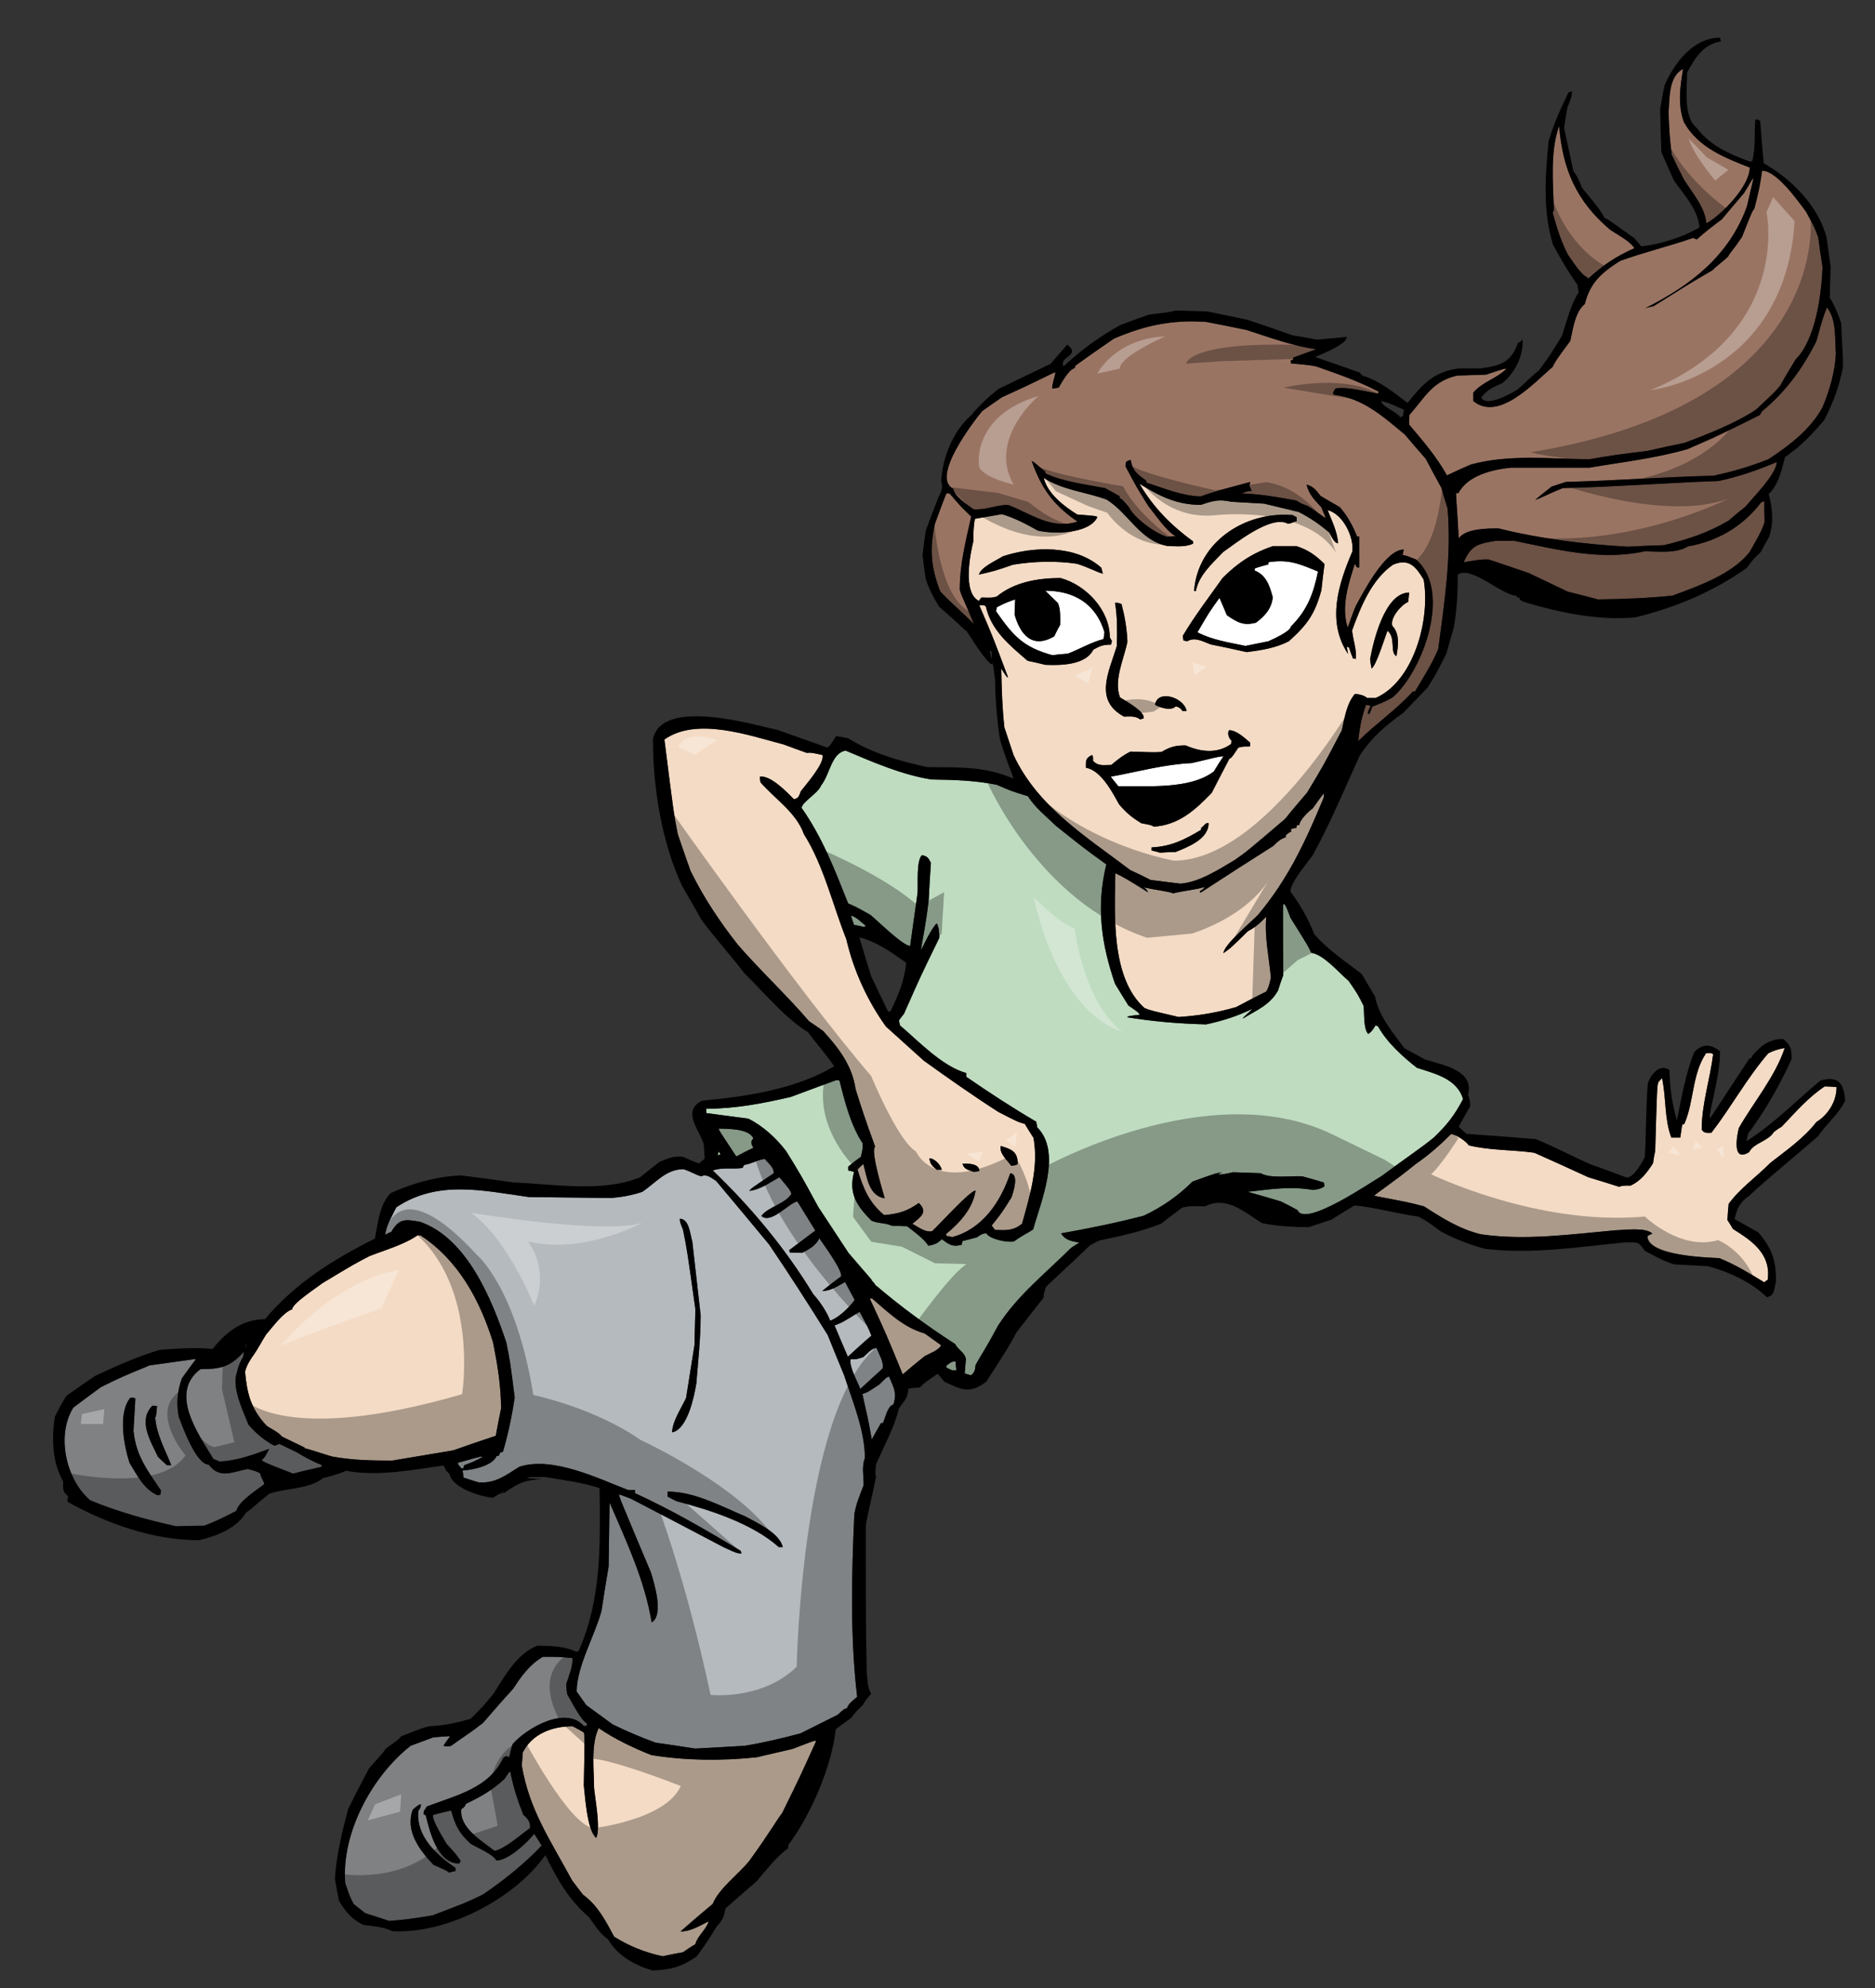 <?xml version="1.0" encoding="utf-8"?>
<!-- Generator: Adobe Illustrator 17.0.0, SVG Export Plug-In . SVG Version: 6.00 Build 0)  -->
<!DOCTYPE svg PUBLIC "-//W3C//DTD SVG 1.1//EN" "http://www.w3.org/Graphics/SVG/1.1/DTD/svg11.dtd">
<svg version="1.1" id="Layer_1" xmlns="http://www.w3.org/2000/svg" xmlns:xlink="http://www.w3.org/1999/xlink" x="0px" y="0px"
	 width="188.666px" height="200px" viewBox="0 0 188.666 200" style="enable-background:new 0 0 188.666 200;" xml:space="preserve"
	>
<rect x="0" y="0" width="188.666" height="200" fill="#333333" stroke="none"/>
<path id="color5" style="fill:#808183;" d="M49.95,187.157c-0.405-0.684-1.935-1.276-2.588-1.683
	c-1.155-1.061-1.529-1.777-1.965-3.337c-0.624,0.124-1.215,0.28-1.809,0.437c-0.218,0.436,1.216,2.651,1.342,2.9
	c0.967,1.06,0.967,1.06,1.434,1.746c-0.063,0.063-0.125,0.155-0.157,0.249c-2.183,0-2.961-3.18-3.368-4.865
	c-0.093-0.03-0.156-0.061-0.218-0.092c0-0.499,0.156-0.406,0.313-0.78c2.931-1.123,6.299-1.84,7.702-4.896
	c0.094-0.062,0.188-0.124,0.312-0.187c0.094,0.031,0.188,0.063,0.282,0.125c0.093-0.436,0.219-0.874,0.343-1.311
	c1.341-1.56,5.301-3.93,7.172-1.839c0.094,0,0.188,0,0.312,0c0-0.094,0-0.188,0-0.28c-0.561-0.188-1.653-2.371-1.995-2.933
	c-0.032-0.343-0.063-0.655-0.094-0.967c0.281-0.873,0.654-1.746,0.654-2.649c-1.309-0.125-1.309-0.125-2.993-0.125
	c-1.341,0.777-2.152,1.933-2.994,3.211c-1.029,1.123-2.027,2.276-3.025,3.431c-1.341,1.061-1.84,1.31-3.212,2.31
	c-0.343,0.092-0.343,0.092-0.779,0c0.218-0.345,0.437-0.656,0.685-0.969c-0.592,0.031-1.153,0.063-1.715,0.123
	c-0.779,0.283-1.527,0.563-2.275,0.846c-3.868,3.055-6.956,8.729-6.581,13.781c0.438,1.311,0.438,1.311,0.842,2.121
	c0.374,0.312,0.781,0.624,1.185,0.936c0.78,0.251,1.59,0.498,2.402,0.779c1.466-0.094,2.931-0.312,4.365-0.561
	c3.368-1.279,3.368-1.279,5.053-2.089c2.151-1.467,4.148-3.058,5.925-4.928c-0.25-0.406-0.5-0.813-0.749-1.186
	C53.007,185.412,51.135,187.157,49.95,187.157z M45.833,188.22c-0.218,0.03-0.436,0.093-0.654,0.155
	c-0.218-0.188-0.218-0.188-1.559-0.779c-1.403-1.466-2.869-3.399-2.089-5.551c0.592-0.5,0.592-0.5,0.843-0.531
	c-0.064,0.345-0.064,0.345-0.282,0.656c-0.249,2.557,1.84,4.427,3.742,5.737C45.833,188.002,45.833,188.094,45.833,188.22z
	 M51.353,178.238c0.281,1.499,0.749,2.933,1.309,4.336c0.437,0.343,0.748,0.749,0.656,1.341c-0.968,0.655-2.465,2.06-3.555,2.277
	c-1.247-0.998-3.586-2.307-3.336-4.21c0.311-0.188,0.311-0.218,0.466-0.53c1.529-0.719,2.652-1.373,3.868-2.495
	C51.26,178.209,51.26,178.209,51.353,178.238z M24.908,147.773c-1.622,0.342-2.838,0.998-3.898-0.436
	c-1.309,0-2.682-3.962-3.024-4.804c-0.249-1.371-0.155-2.558,0.312-3.867c0.468-0.655,0.936-1.311,1.434-1.965
	c-1.559,0.218-3.118,0.438-4.677,0.654c-2.807,1.156-2.807,1.156-4.896,2.183c-0.935,0.687-1.871,1.373-2.776,2.06
	c-1.746,2.774-0.748,7.235,1.685,9.324c2.775,1.154,5.707,1.965,8.669,2.62c0.936-0.032,1.87-0.063,2.807-0.063
	c1.123-0.407,2.183-0.937,3.242-1.497c0.22-0.967,2.184-2.183,2.807-2.682c-0.031-0.311-0.374-0.688-0.405-1.093
	C25.656,147.96,25.656,147.96,24.908,147.773z M16.145,150.359c-0.094,0-0.186,0.031-0.281,0.063
	c-1.402-0.623-2.027-1.964-2.837-3.273c-0.562-1.747-1.184-5.022,0.094-6.551c0.405,0,0.405,0,0.498,0.126
	c-0.061,1.059-0.124,2.121-0.187,3.211c0.249,2.496,1.372,3.931,2.775,6.021C16.177,150.08,16.145,150.206,16.145,150.359z
	 M16.8,147.398c-0.311-0.281-0.623-0.563-0.903-0.843c-0.718-1.528-2.059-3.649-0.562-5.145c0.157,0,0.313,0,0.468,0.03
	c-0.094,1.028-0.094,1.028-0.187,1.154c0.125,1.683,0.999,3.244,1.622,4.803C17.081,147.398,16.925,147.398,16.8,147.398z
	 M28.122,145.253l1.748,0.847c0.804,0.484,1.621,0.938,2.492,1.268c0,0.063,0,0.124,0,0.188c-0.966,0.218-1.933,0.436-2.869,0.685
	c-2.806-1.09-2.806-1.09-3.18-1.371c0.404-0.251,0.53-0.719,0.779-1.122c-1.683,0.622-3.212,1.185-4.989,1.276
	c-0.218-0.092-0.436-0.187-0.624-0.248c-1.497-2.496-4.522-6.643-1.309-9.044c2.027,0,2.994-0.219,4.365-1.747
	c-0.021,0.161-0.035,0.32-0.05,0.48c-0.216,0.344-0.517,0.92-0.638,1.601c-0.583,1.503,0.682,4.022,1.156,5.249
	c0.718,0.841,1.623,1.621,2.62,2.121C27.872,145.35,28.01,145.303,28.122,145.253z"/>
<path id="color4" style="fill:#B5BABE;" d="M84.939,138.354c-0.561-1.372-1.122-2.714-1.653-4.054
	c-1.902-3.057-3.866-6.111-5.894-9.105c-1.778-2.152-3.555-4.272-5.332-6.394c-0.468-0.28-0.935-0.747-1.497-0.466
	c-0.592-0.158-0.81-0.375-1.778-0.718c-1.746,0-2.744,1.309-4.146,2.276c-1.03,0.344-2.027,0.528-3.119,0.623
	c-2.776-0.032-5.551-0.063-8.295-0.095c-4.678-0.654-9.168-1.745-13.347,1.03c-0.436,0.905-0.998,1.777-1.123,2.776
	c0.187-0.126,0.405-0.219,0.624-0.312c0.779-1.343,1.372-1.28,2.9-1c4.74,1.652,7.234,7.859,8.668,12.133
	c0.406,2.058,0.406,2.058,0.843,5.549c-0.28,1.842-0.655,3.649-1.185,5.458c-0.094,0-0.188,0.032-0.25,0.062
	c-0.062,0.096-0.125,0.219-0.187,0.343c-0.063,0-0.125,0-0.188,0c-0.436,1.03-2.462,1.405-3.429,1.468
	c0.03,0.217,0.061,0.466,0.094,0.716c0.467,0.156,0.967,0.313,1.465,0.469c1.716,0.156,2.744-0.686,4.148-1.559
	c3.336-1.094,7.953,1.185,10.946,2.339c0.218,0,0.437,0,0.686,0c0,0.094,0,0.186,0,0.313c3.68,1.683,7.172,3.71,10.634,5.799
	c0.031,0.063,0.062,0.156,0.094,0.25c-0.405,0.125-1.372-0.438-1.778-0.593c-3.118-1.652-6.236-3.275-9.355-4.896
	c-0.406-0.156-0.81-0.313-1.185-0.436c-0.031,0.186-0.031,0.186,3.212,7.891c0.313,1.059,1.311,4.241,0.063,4.988
	c-0.717-4.272-2.526-8.108-4.241-12.067c-0.032,2.151-0.062,4.304-0.094,6.455c-0.25,1.464-0.5,2.962-0.717,4.458
	c-0.687,2.527-2.496,5.583-2.496,8.11c0.313,0.436,0.623,0.904,0.967,1.37c0.873,0.624,1.746,1.28,2.651,1.935
	c1.403,0.686,2.869,1.308,4.334,1.84c1.309,0.187,2.62,0.374,3.961,0.592c1.652-0.093,3.306-0.187,4.988-0.278
	c1.903-0.314,3.744-0.751,5.615-1.249c1.247-0.624,2.495-1.247,3.742-1.871c0.654-0.593,0.654-0.593,0.934-0.654
	c0.158-0.5,0.655-0.812,1.031-1.154c-0.718-6.02-0.563-12.349-0.282-18.401c0.22-1.027,0.22-1.027,0.936-2.898
	c0-0.936-0.217-1.84,0.125-2.715C87.028,143.904,85.781,140.943,84.939,138.354z M68.723,123.697
	c-0.312-0.78-0.312-0.78-0.312-1.092c0.936,0,1.029,1.559,1.248,2.276c0.281,2.464,0.561,4.929,0.842,7.423
	c0,2.277-0.25,4.614-0.437,6.892c-0.218,1.278-0.873,4.584-2.432,4.895c0-1.059,0.935-2.463,1.403-3.461
	c0.28-1.777,0.562-3.554,0.842-5.303c0.03-1.215,0.063-2.43,0.094-3.617C69.129,125.692,69.129,125.692,68.723,123.697z
	 M78.36,155.631c-2.651-2.371-6.924-3.742-10.292-4.615c-0.312-0.155-0.624-0.313-0.904-0.468c0-0.188,0-0.342,0-0.499
	c2.744,0,5.363,1.466,7.828,2.494c1.185,0.656,3.43,1.653,3.772,3.088C78.608,155.631,78.484,155.631,78.36,155.631z
	 M46.645,147.709c-0.094,0-0.156,0-0.218,0c-0.375-0.436-0.375-0.436-0.343-0.56c2.339-0.656,2.339-0.656,2.495-0.594
	c-0.936,0.498-0.936,0.498-1.872,0.843C46.675,147.491,46.645,147.585,46.645,147.709z M89.461,138.48
	c0.469,1.121,0.812,1.62,0.437,2.807c-0.622,0.188-0.78,1.31-1.061,1.87c-0.061,0-0.123,0-0.186,0
	c-0.311,0.531-0.624,1.092-0.936,1.652c-0.374-2.275-0.499-2.493-0.937-4.584c0.5-0.154,0.5-0.154,1.686-0.934
	C89.212,138.542,89.212,138.542,89.461,138.48z M85.595,136.733c0.655,0,0.655,0,1.277-0.219c0.374-0.313,0.812-0.905,1.341-0.905
	c0.22,0.625,0.748,1.405,0.595,2.058c-0.749,0.686-1.499,1.373-2.246,2.059C86.31,139.008,85.407,137.48,85.595,136.733z
	 M86.499,131.961c0.873,1.621,0.873,1.621,1.185,2.402c-0.812,0.687-1.591,1.402-2.37,2.119c-0.469-1.061-0.903-2.119-1.34-3.149
	C84.721,133.053,84.721,133.053,86.499,131.961z M71.716,117.741c1.03-0.342,1.997-0.093,2.994-0.25
	c0.063-0.124,0.125-0.219,0.187-0.311c0.749-0.095,1.279-0.501,2.058-0.594c0.376,0.468,0.904,0.813,0.904,1.436
	c-2.275,1.526-2.275,1.526-2.462,1.778c1.121-0.125,2.058-0.844,3.025-1.375c1.029,1.219,1.029,1.219,1.217,1.655
	c-0.594,1.027-2.401,1.339-3.026,2.245c0.968,0.841,2.683-1.248,3.618-1.467c0.593,0.967,1.186,1.934,1.809,2.933
	c-0.873,0.654-1.746,1.309-2.619,1.963c0,0.064,0.031,0.157,0.063,0.251c0.404,0,0.811,0,1.217,0.031
	c0.748-0.374,1.402-0.75,1.745-1.468c0.437,0.655,2.37,3.275,2.183,3.838c-0.653,0.466-1.278,0.966-1.9,1.464
	c0.872,0,1.559-0.498,2.306-0.904c0.313,0.594,0.624,1.187,0.968,1.81c-0.593,0.779-1.528,1.716-2.464,2.089
	c-0.344-0.904-1.06-1.963-1.715-2.682C79.014,125.568,75.584,121.452,71.716,117.741z"/>
<path id="color3" style="fill:#F4DBC5;" d="M93.048,134.145c0.529,0.375,1.091,0.779,1.653,1.184
	c-0.25,0.499-1.124,0.813-1.653,1.092c-0.749,0.595-1.498,1.217-2.214,1.841c-1.686-4.116-1.686-4.116-3.307-7.608
	c0.063-0.032,0.125-0.032,0.22-0.032C89.461,132.086,90.895,133.521,93.048,134.145z M79.763,175.932
	c-1.216,0.281-2.432,0.562-3.617,0.843c-3.555,0.374-7.079,0.343-10.602-0.219c-1.871-0.748-3.65-1.59-5.302-2.715
	c-0.811,1.654-0.467,4.211-0.467,5.989c0.092,1.092,0.685,4.085,0.218,5.052c-0.937-0.748-1.123-4.272-1.249-5.271
	c0.094-4.958,0.094-4.958,0-5.331c-0.374-0.219-0.748-0.439-1.123-0.624c-2.027,0-4.085,0.748-5.021,2.65
	c-0.03,0.437-0.062,0.873-0.094,1.31c0.749,4.461,2.901,7.547,5.053,11.538c0.342,0.469,0.718,0.936,1.091,1.436
	c1.499,1.091,2.277,2.618,3.15,4.24c1.56,0.967,3.119,1.591,4.896,1.965c0.656-0.156,1.34-0.281,2.027-0.405
	c0.406-0.281,0.812-0.562,1.249-0.812c0.186-0.811,1.123-1.497,1.34-2.308c-0.936,0.469-1.808,1.029-2.837,1.029
	c1.06-0.936,2.151-1.871,3.242-2.775c0.593-1.527,2.62-2.993,3.712-4.367c2.026-2.806,2.962-4.427,3.273-4.771
	c1.778-3.615,1.778-3.615,3.432-7.265C81.945,175.091,81.945,175.091,79.763,175.932z M49.887,144.435
	c-1.434,0.469-2.868,0.968-4.272,1.466c-2.057,0.343-4.116,0.686-6.144,1.03c-2.057,0-4.022-0.032-6.049-0.405
	c-0.89-0.244-1.845-0.615-2.797-0.849l0.028-0.056c0,0-1.172-0.569-2.285-1.107c-0.362-0.453-1.071-0.765-1.526-1.075
	c-1.606-1.696-1.99-3.285-2.185-5.456c0.195-0.765,0.651-1.36,0.659-1.37l-0.014-0.011c0.578-0.742,1.078-1.755,1.476-2.364
	c0.594-0.655,1.685-2.213,2.621-2.526c0-0.592,2.525-2.213,3.024-2.619c3.212-1.933,3.212-1.933,4.772-2.742
	c1.527-0.595,3.493-1.155,4.833-2.091c0.094,0,0.188,0,0.313,0.032c3.773,2.493,5.925,6.455,7.266,10.728
	c0.436,2.183,0.811,4.426,0.811,6.672C50.231,142.596,50.043,143.5,49.887,144.435z M178.121,116.992
	c-1.374,1.402-3.026,2.525-4.181,4.116c-0.061,0.53-0.092,1.062-0.124,1.621c0.189,0.281,0.375,0.594,0.56,0.904
	c1.968,1.217,3.839,2.528,3.494,5.115c-0.124,0.065-0.249,0.155-0.343,0.249c-1.497-0.904-2.9-1.777-4.522-2.431
	c-1.153-0.063-7.235-0.218-7.235-2.214c0.156-0.095,0.313-0.188,0.5-0.251c-0.685-0.687-2.993-0.342-3.711-0.342
	c-4.46,0.404-9.105,1.06-13.566,0.404c-2.152-0.531-3.867-1.622-5.706-2.807c-1.56-0.406-1.56-0.406-5.023-1.062
	c0.282-0.311,1.623-1.122,4.21-3.211c1.311-0.905,2.402-1.87,3.525-2.994c0.468,0,1.59,0.749,1.777,1.124
	c2.12,0.53,4.428,0.437,6.611,0.749c1.809,0.81,3.617,1.62,5.426,2.461c1.029,0.313,2.058,0.625,3.118,0.968
	c0.313-0.125,0.313-0.125,1.154-0.125c1.028-0.498,1.621-1.277,2.245-2.244c0.062-0.438,0.124-0.844,0.219-1.247
	c0.188-6.455,0.188-6.455,0.311-6.894c0.124-0.155,0.249-0.312,0.374-0.436c0.436,1.965,0.219,4.085,0.936,5.988
	c0.279,0,0.593,0,0.904,0c0.063-0.438,0.125-0.874,0.188-1.28c0.063-0.029,0.124-0.062,0.218-0.092
	c0.997-2.277,0.749-4.96,2.184-7.11c0.343,0,0.404-0.095,0.717,0.093c-0.313,2.525-1.153,5.021-1.153,7.579
	c0.249,0.403,0.531,0.342,0.966,0.342c1.997-2.588,3.587-5.52,5.738-8.014c0.592-0.282,0.998-0.406,1.652-0.531
	c-0.967,2.9-3.116,5.426-4.614,8.046c-0.158,0.592-0.779,3.556,1.028,2.434c0.47-0.937,1.934-1.093,2.493-2.028
	c0.25-0.188,0.5-0.373,0.781-0.529c1.435-1.498,2.651-2.932,4.335-4.055c0.374,0,0.779,0.032,1.186,0.063
	c0.03,1.403-0.843,2.805-2.026,3.522C181.518,114.497,179.71,115.746,178.121,116.992z M88.059,115.37
	c-0.531,0.344,0.935,5.021,0.966,5.178c-1.591-0.251-1.778-2.059-2.152-3.462c-0.219,0.187-0.403,0.375-0.592,0.563
	c0.592,1.9,1.122,3.273,2.681,4.585c1.438-0.126,2.309-0.376,3.495-1.217c0.903,0.904,0.28,1.341-0.655,2.088
	c0.623,0.343,1.31,0.905,1.994,0.748c0.656-0.591,3.806-4.085,4.367-4.085c-0.25,1.779-1.591,3.243-2.963,4.367
	c0,0.063,0,0.124,0,0.187c0.188,0.032,0.405,0.062,0.623,0.125c3.026-0.813,4.865-3.524,5.833-6.424
	c0.903,0.095,0.311,1.871,0.124,2.431c-0.936,1.498-0.936,1.498-1.997,2.838c0.095,0.125,0.219,0.283,0.344,0.438
	c1.154,0.032,1.809,0.094,2.714-0.624c0.78-2.839,1.684-5.674,1.153-8.639c-0.311-0.467-0.592-0.934-0.872-1.401
	c-0.75-0.219-0.75-0.219-2.682-1.218c-2.527-1.621-5.053-3.398-7.484-5.145c-1.28-1.154-2.557-2.309-3.807-3.432
	c-1.87-2.586-3.274-5.675-3.991-8.793c-1.371-3.431-2.276-7.422-4.272-10.571c-0.748-2.151-2.931-3.555-4.366-5.208
	c-0.029-0.188-0.06-0.375-0.06-0.563c1.06-0.186,2.774,1.591,3.398,2.246c0.468,0,0.562-0.342,0.718-0.778
	c0.497-0.656,2.432-2.838,2.182-3.65c-1.122-0.249-1.122-0.249-1.59-0.218c-0.779-0.28-1.56-0.56-2.309-0.841
	c-3.46-0.904-8.762-2.806-12.005-0.499c0.936,7.421,0.936,7.421,1.341,9.512c0.406,1.216,0.842,2.432,1.278,3.679
	c1.31,2.684,2.931,5.114,4.772,7.454c2.275,2.619,4.926,5.083,7.172,7.703c0.468,0.313,0.935,0.623,1.403,0.966
	c1.591,1.746,2.931,3.494,3.273,5.864C87.341,113.563,87.747,114.404,88.059,115.37z M100.687,115.277
	c1.122,0.343,1.715,0.562,1.715,1.809c-0.156,0.125-0.156,0.125-0.654,0.187C101.312,116.649,100.563,116.088,100.687,115.277z
	 M98.536,117.803c-0.188,0.032-0.374,0.063-0.53,0.095c-0.593-0.219-1.028-0.28-1.154-0.843
	C97.413,117.055,98.536,117.024,98.536,117.803z M94.763,117.679c-0.188,0-0.343,0-0.498,0c-0.501-0.406-0.655-0.561-0.749-1.154
	C94.046,116.524,94.669,117.211,94.763,117.679z M132.092,81.318c0.373-0.531,0.749-1.061,1.153-1.56
	c-0.03,0.155-0.061,0.311-0.061,0.499c-1.778,4.304-3.588,8.201-6.612,11.789c-0.623,0.654-3.462,3.023-3.462,3.836
	c0.748-0.53,0.748-0.53,2.463-2.215c0.749-0.374,1.28-0.873,1.841-1.465c-0.187,2.058,0.279,4.085,0.467,6.144
	c-0.219,0.936-0.219,0.936-0.467,1.403c-1.028,0.498-2.027,1.029-3.024,1.558c-1.934,0.563-3.805,0.874-5.8,0.999
	c-2.933-0.687-2.933-0.687-3.433-0.905c-3.398-3.024-2.992-9.448-2.929-13.564c0.997,0.497,0.997,0.497,3.304,1.933
	c-0.156-0.28-0.156-0.28-0.437-0.499c1.31,0.28,2.34,0.374,2.964,0.593c0.84-0.218,2.494-0.406,3.117-0.625
	c0.031,0.094,0.031,0.094-0.467,0.437c0.031,0.032,0.062,0.062,0.094,0.125c2.432-1.592,4.863-3.15,7.327-4.71
	c0.436-0.437,0.655-0.655,1.249-0.874c0-0.092,0-0.156,0-0.218c0.217-0.092,0.31-0.311,0.528-0.311c0-0.124,0-0.218,0-0.312
	c0.157-0.03,0.344-0.062,0.53-0.092c0-0.094,0.032-0.188,0.064-0.251c0.061-0.03,0.156-0.062,0.25-0.062
	C130.751,82.502,131.716,81.568,132.092,81.318z M113.723,87.523c0.687,0.313,1.372,0.654,2.06,0.998
	c0.997,0.125,1.994,0.249,2.994,0.374c1.933-0.156,3.804-1.404,5.456-2.371c1.278-0.903,1.278-0.903,5.084-4.147
	c0.717-0.902,1.466-1.777,2.214-2.65c1.653-2.743,1.653-2.743,3.492-6.268c0.281-1.248,0.468-2.65,1.31-3.649
	c0.313,0,1.029,0.157,1.217,0.407c0.28,0,0.56,0,0.873,0c3.896-1.715,5.52-8.014,4.832-11.912c-0.779-1.279-1.464-2.183-3.086-1.497
	c-2.152,1.497-3.242,4.208-4.116,6.61c0.093,0.999,0.466,1.872,0.374,2.87c-0.094-0.03-0.189-0.03-0.281-0.03
	c-0.154-0.375-0.281-0.75-0.404-1.124c-0.094-0.032-0.156-0.063-0.219-0.063c0.031,0.219,0.063,0.468,0.125,0.718
	c-2.183-3.273-0.967-7.048,0.436-10.323c0.155-1.498-0.966-3.772-2.493-4.146c0.434,1.09,0.965,2.152,1.059,3.335
	c-0.407,0-0.75-0.84-0.903-1.09c-0.999-0.843-1.903-1.468-3.058-2.059c-1.186-0.281-2.339-0.561-3.491-0.842
	c-1.123-0.063-2.215-0.126-3.307-0.188c-1.216-0.281-1.871-0.094-3.056,0.313c-2.432,0-4.149-0.873-6.176-2.122
	c1.404,2.402,3.181,4.179,5.396,5.8c0,0.063,0,0.125,0,0.219c-0.781,0.375-1.684,0.25-2.527,0.25
	c-2.806-0.5-3.928-3.274-6.173-4.679c-2.121-0.779-4.397-0.936-6.332-2.183c0.375,1.591,2.06,2.87,3.368,3.681
	c1.934,0.156,1.934,0.156,2.027,0.279c-0.841,1.685-4.397,1.716-5.987,1.342c-1.184-0.655-2.338-1.28-3.617-1.652
	c-0.905,0.156-1.81,0.311-2.713,0.467c-0.156,0.78-0.156,1.467-0.156,2.245c-0.343,1.374-1.092,5.209,0.561,6.02
	c0.064-0.124,0.156-0.25,0.252-0.343c0.996,0.031,0.996,0.031,1.527-0.094c1.776-1.467,4.178-1.871,6.423-1.871
	c2.557,0.685,4.96,3.211,4.96,5.955c0.061,0.126,0.124,0.25,0.218,0.375c-0.031,0.125-0.063,0.249-0.094,0.373
	c-0.812,0-1.092,0.126-1.777,0.501c-0.78,1.59-3.368,1.59-4.835,1.527c-0.592-0.155-1.185-0.28-1.776-0.404
	c-1.777-1.529-3.681-3.057-4.21-5.489c-0.218-0.124-0.218-0.124-0.655-0.094c1.371,3.182,1.371,3.182,2.901,7.267
	c-0.157-0.063-0.157-0.063-0.688-0.905c0.032,1.965,0.095,3.96,0.313,5.926c0.313,0.936,0.621,1.871,0.935,2.807
	C104.461,81.192,109.201,84.092,113.723,87.523z M141.79,59.612c-0.031,0.313-0.063,0.625-0.094,0.935
	c-0.686,0.281-1.871,1.622-1.59,2.432c0.748,0.748,0.591,2.027,0.404,3.026c-0.686-0.344-0.032-1.871-0.903-2.558
	c-0.25,0.655-1.124,3.494-1.592,3.804c-0.064-0.311-0.123-0.622-0.154-0.934C138.171,64.571,139.326,59.612,141.79,59.612z
	 M108.358,56.712c-2.15-0.312-4.304-0.25-6.424,0.094c-1.809,0.623-1.809,0.623-3.431,0.997c0.188-0.749,1.779-1.435,2.401-1.839
	c3.118-1.029,7.329-1.155,9.917,1.153c0.03,0.188,0.095,0.375,0.156,0.594C110.354,57.555,109.639,57.117,108.358,56.712z
	 M118.277,85.714c-0.532,0-1.061,0.032-1.561,0.062c-0.279-0.092-0.56-0.156-0.84-0.218c0-0.125,0-0.218,0-0.311
	c1.963-0.095,3.335-0.78,4.987-1.778c0-0.062,0-0.124,0-0.186c0.282-0.188,0.437-0.563,0.749-0.469
	C121.612,84.435,119.492,85.216,118.277,85.714z M130.064,51.817c0.125,0.062,0.249,0.125,0.405,0.217c0,0.126,0,0.25,0,0.406
	c-0.219,0-0.469,0.218-0.874,0.249c-1.716-0.965-5.487,2.153-6.517,2.839c-1.061,1.123-2.464,2.338-2.744,3.928
	c-0.063,0-0.125,0-0.187,0C120.52,54.498,125.292,51.412,130.064,51.817z M123.015,58.148c1.529-1.529,3.026-2.527,5.084-3.212
	c0.781,0,1.56,0,2.339,0c1.186,0.375,1.965,0.936,2.839,1.808c-0.125,0.874-0.218,1.746-0.313,2.62
	c-0.654,2.4-1.404,3.46-3.275,5.146c-1.34,0.686-2.774,0.904-4.241,1.09c-1.215-0.28-2.433-0.53-3.646-0.779
	c-0.749-0.279-1.561-0.779-2.34-0.311c-0.125-0.031-0.25-0.062-0.374-0.062c-0.032-0.188-0.062-0.344-0.062-0.5
	C120.21,61.952,121.674,60.049,123.015,58.148z M119.397,71.524c-0.154,0-0.28,0-0.404,0c-0.217-0.28-0.373-0.405-0.686-0.466
	c-0.499,0.498-1.561,0.123-2.089-0.156C116.468,69.311,119.149,70.153,119.397,71.524z M112.382,64.977
	c0.031-1.529,0.062-2.837-0.186-4.335c0.342,0,0.342,0,0.654,0.125c0.343,1.31,0.531,2.432,0.593,3.775
	c-0.343,1.745-1.402,3.866-0.749,5.612c0.47,0.311,2.588,1.434,2.37,2.12c-0.125,0.032-0.249,0.063-0.343,0.094
	c-0.498-0.374-0.998-0.28-1.621-0.28C110.044,70.434,111.572,67.627,112.382,64.977z M109.889,75.953
	c0.093,0.125,0.093,0.125,0.093,0.594c0.562,0.561,1.059,0.404,1.839,0.404c0.623-0.53,1.218-0.999,1.935-1.341
	c1.091,0,2.027,0.125,3.117,0.032c0.904-0.529,1.405-0.655,2.433-0.655c1.498,0.655,3.182,0.873,4.585-0.156
	c0-0.124,0-0.218,0.03-0.311c-0.248-0.25-0.468-0.718-0.248-1.061c0.779,0,1.59,0.811,2.119,1.248c0,0.124,0,0.25,0,0.374
	c-0.25,0.062-0.468-0.062-1.184,0.126c-0.688,1.027-0.688,1.027-0.906,1.121c-0.592,1.123-1.183,2.277-1.776,3.431
	c-1.685,1.747-3.336,3.244-5.831,3.399c-0.249-0.155-0.249-0.155-1.248-0.343c-0.935-0.563-1.527-1.06-2.246-1.902
	c-0.653-1.186-1.807-3.43-3.337-3.68C109.263,76.547,109.201,76.265,109.889,75.953z"/>
<path id="fill" style="fill:#FFFFFF;" d="M112.537,79.104c-0.278-0.344-0.529-0.656-0.779-0.969
	c2.715-0.498,5.396-1.246,8.141-1.371c1.994-0.438,2.4-0.624,3.211-0.687c-0.344,0.499-0.654,0.998-0.966,1.527
	C119.712,79.447,115.437,79.041,112.537,79.104z M100.313,61.079c-0.03,0.124-0.062,0.249-0.094,0.404
	c1.715,2.464,2.713,3.618,5.677,4.429c0.498-0.063,1.028-0.125,1.559-0.157c1.217-0.467,2.34-1.152,3.585-1.465
	c0.032-0.25,0.063-0.468,0.096-0.686c-0.875-2.9-3.088-4.179-5.958-4.179c0.407,0.405,0.843,0.811,1.278,1.247
	c0.28,0.687,0.219,1.467,0.219,2.183c-0.219,0.375-0.405,0.75-0.593,1.155c-2.214,1.308-3.43-0.188-3.99-2.183
	c0-0.531,0.03-1.03,0.061-1.528C101.249,60.61,101.249,60.61,100.313,61.079z M125.323,64.977c-1.622-0.343-3.366-0.593-4.832-1.372
	c1.183-2.027,1.183-2.027,2.214-3.461c0.249,0.561,0.497,1.153,0.747,1.747c1.062,0.716,1.653,1.09,2.933,0.748
	c0.904-0.685,1.559-1.403,1.683-2.557c-0.312-1.155-0.654-2.215-1.808-2.682c0-0.094,0-0.156,0-0.219
	c0.437-0.156,0.904-0.282,1.372-0.406c0-0.094,0-0.156,0-0.218c2.057-0.313,3.087,0.156,4.989,0.937
	c-0.468,2.244-1.061,3.866-2.744,5.549c0,0.468-1.903,1.311-2.245,1.467C126.852,64.666,126.073,64.82,125.323,64.977z"/>
<path id="color2" style="fill:#9A7463;" d="M98.817,41.369c0.654-0.466,1.309-0.935,1.995-1.403c3.93-1.776,5.113-2.463,5.396-2.526
	c-0.157,0.811-0.282,0.935-0.343,1.653c0.217-0.032,0.436-0.063,0.653-0.092c0.376-0.593,0.967-1.778,1.652-1.995
	c0-0.065,0-0.126,0-0.188c1.281-0.936,2.59-1.841,3.9-2.744c3.117-1.342,5.892-1.934,9.323-1.685c1.342,0.25,2.682,0.529,4.053,0.81
	c2.308,0.749,4.586,1.592,6.987,1.934c-0.781,0.282-1.56,0.562-2.31,0.843c0,0.063,0,0.125,0,0.218
	c-0.092,0-0.187,0.031-0.248,0.063c0,0.093,0,0.187,0,0.281c0.437,0.094,1.371,0.094,2.525,0.312
	c2.151,0.748,4.304,1.497,6.331,2.556c-0.032,0.063-0.062,0.125-0.094,0.187c-0.997-0.156-3.181-0.748-4.272-0.499
	c-0.094,0.156-0.187,0.312-0.25,0.467c0.032,0.032,0.063,0.094,0.124,0.156c2.902,0.343,4.93,2.183,7.142,4.023
	c0.688,0.811,1.373,1.622,2.092,2.432c0.498,0.967,1.027,1.934,1.559,2.901c0.188,0.687,0.405,1.371,0.624,2.089
	c0.404,4.771-0.312,9.417-0.937,14.127c-0.623,1.497-1.528,2.9-2.34,4.272c-0.094,0-0.152,0-0.217,0
	c-1.653,1.839-3.742,3.243-5.49,4.99c0.125-1.28,0.343-2.463,0.781-3.648c0.156,0.03,0.313,0.062,0.466,0.093
	c-0.123,0.249-0.216,0.499-0.31,0.748c0.063,0.032,0.125,0.063,0.186,0.094c0.095-0.249,0.187-0.498,0.281-0.748
	c1.185-0.467,1.185-0.467,2.057-0.935c3.026-2.62,6.02-10.728,2.339-13.878c-1.027-0.405-1.027-0.405-1.34-0.437
	c0.03-0.187,0.063-0.375,0.125-0.561c-1.902,0-4.148,4.428-4.865,5.737c-0.28,0.687-0.531,1.405-0.779,2.121
	c-0.688-2.089,0.063-4.397,0.717-6.424c0.063,0.125,0.124,0.25,0.219,0.374c0.061,0,0.123,0,0.219,0c0-1.059,0-2.089,0-3.12
	c-0.096,0-0.157,0-0.219,0c-0.437-1.09-0.967-2.088-1.747-2.961c-0.654-0.375-1.309-0.75-1.933-1.124
	c-0.406-0.529-0.749-0.998-1.403-1.122c0.279,1.028,0.778,1.496,1.496,2.276c0.125,0.344,0.281,0.687,0.438,1.06
	c-0.313-0.093-0.748-0.56-1.842-1.214c-0.622-0.218-0.622-0.218-1.122-0.531c-1.9-0.344-3.585-0.655-5.519-0.717
	c0.622-0.219,0.622-0.219,1.029-0.249c-0.157-0.406-0.313-0.438-0.126-0.905c-3.492,0.935-3.492,0.935-5.051,1.465
	c-1.935-0.094-3.588-0.81-5.427-1.403c0-0.062,0-0.125,0-0.188c-0.872-0.623-1.403-0.996-1.559-2.089
	c-0.501,0.125-0.53,0.188-0.53,0.655c1.092,2.059,1.092,2.059,2.275,3.961c0.593,0.717,1.871,2.62,2.776,3.056
	c-0.313,0-0.593,0.029-0.873,0.061c-1.154-0.311-3.337-1.903-3.866-3.025c-0.687-0.779-0.687-0.779-0.905-0.873
	c0-0.062,0-0.125,0-0.186c-0.499-0.281-0.997-0.562-1.466-0.812c-1.776-0.343-4.334-0.655-6.02-1.498c0-0.061,0-0.123,0-0.185
	c-0.53-0.344-0.811-0.749-1.372-1.061c0.969,2.744,2.184,4.459,4.615,6.112c-2.588,0.842-4.678-0.778-6.983-1.683
	c-1.186,0-2.308,0.561-3.494,0.437c-0.623-0.468-1.87-1.248-2.026-2.059C93.609,48.011,98.067,42.273,98.817,41.369z M97.725,51.972
	c-1.121-1.09-1.121-1.09-2.183-2.338c-0.124,0-0.219,0-0.312,0c-0.405,0.997-0.779,2.027-1.154,3.055
	c-0.561,2.495-0.405,4.398,0.531,6.8c1.122,1.216,2.433,2.275,3.398,3.305c-0.998-2.432-1.216-2.712-1.434-3.461
	C96.571,56.743,97.165,54.466,97.725,51.972z M177.185,50.569c-1.871,2.432-4.367,3.866-7.329,4.396
	c-1.247,0.749-2.993,0.499-4.396,0.499c-4.396,0.967-8.794-0.187-13.098-1.06c-0.624,0-1.248,0-1.871,0
	c-1.839,0.311-2.463,0.467-3.212,2.151c1.746-0.281,1.746-0.281,2.495-0.281c1.34,0.437,2.682,0.905,4.054,1.372
	c1.309,0.624,2.62,1.248,3.929,1.871c0.998,0.25,1.995,0.5,3.025,0.781c2.495-0.031,4.988-0.124,7.484-0.374
	c2.619-0.967,5.958-2.121,7.765-4.366c0.562-0.998,1.186-1.965,1.53-3.057c-0.033-0.716-0.033-1.403-0.033-2.089
	C177.402,50.443,177.277,50.505,177.185,50.569z M177.309,41.369c-0.093,0.125-0.156,0.25-0.218,0.374
	c-3.305,1.652-3.305,1.652-7.267,3.432c-3.244,0.934-6.579,1.309-9.885,1.871c-2.652,0-5.27,0-7.891,0
	c-1.839,0.187-4.334,0.748-5.301,2.558c-0.095,0-0.157,0-0.219,0c-0.062,0.186,0.061,0.934,0.25,4.552
	c0.717-0.998,2.869-0.998,4.023-0.998c4.242,1.061,8.638,1.59,13.002,1.841c1.187-0.063,2.402-0.125,3.62-0.156
	c2.368-0.563,4.458-1.248,6.548-2.495c0.529-0.467,1.091-0.935,1.652-1.373c0.719-0.873,3.149-3.306,3.149-4.49
	c-1.902,0.811-3.804,1.466-5.831,1.902c-5.208,0.187-10.447,0.593-15.687,0.717c-1.434,0.562-2.307,1.06-2.775,1.184
	c0.53-0.467,1.091-0.902,1.653-1.34c0.469-0.156,0.936-0.311,1.434-0.467c4.958-0.126,9.886-0.5,14.844-0.624
	c1.903-0.405,3.713-0.936,5.52-1.653c2.059-1.34,4.273-3.024,5.457-5.238c0.718-1.716,1.248-3.556,1.341-5.396
	c-0.124-1.528,0.094-3.399-0.904-4.646c-0.437,1.154-0.437,1.154-1.059,3.399C181.393,37.065,179.679,39.404,177.309,41.369z
	 M147.996,46.734c3.866-1.062,7.982-0.563,11.943-0.531c2.308-0.406,2.308-0.406,5.83-0.841c1.248-0.28,2.496-0.561,3.745-0.811
	c2.368-0.905,5.05-1.933,7.171-3.335c1.871-1.748,1.871-1.748,2.433-2.403c0.499-0.904,1.029-1.778,1.56-2.65
	c2.027-2.027,2.587-6.487,2.712-9.263c-0.155-1.028-0.313-2.027-0.436-3.023c-0.373-0.999-0.373-0.999-1.216-2.557
	c-0.811-1.093-2.963-4.148-4.429-4.148c-0.28,1.84-0.28,1.84-0.779,3.804c-0.249,0.344-0.249,0.344-1.248,2.87
	c-0.996,1.466-1.246,1.621-1.401,1.965c-0.563,0.56-1.093,0.872-1.561,1.373c-3.023,1.745-3.243,1.963-5.925,3.616
	c-0.312,0.062-0.593,0.125-0.873,0.218c4.677-2.338,8.483-5.331,10.26-10.26c0.218-0.934,0.436-1.871,0.655-2.806
	c-0.124,0-0.22,0.312-0.968,1.498c-0.748,0.872-1.496,1.745-2.214,2.618c-0.873,0.655-1.714,1.28-2.526,2.028
	c-0.125-0.063-0.25-0.126-0.374-0.156c-2.402,0.841-4.927,1.434-7.328,2.308c-1.839,1.153-3.025,2.183-3.557,4.333
	c-0.996,0.811-1.184,2.496-1.464,3.713c-1.467,1.995-1.467,1.995-1.777,2.62c-1.747,1.464-5.396,5.581-7.983,3.429
	c0-0.281,0-0.561,0-0.842c0.904-1.09,2.339-1.403,3.337-2.401c-0.188-0.031-0.188-0.031-2.059,0.592
	c-0.966,0.032-1.934,0.064-2.901,0.094c-2.493,0.563-3.212,2.153-4.802,3.96c-0.03,0.313-0.03,0.625-0.03,0.967
	c1.372,1.622,2.773,3.243,3.804,5.114C146.374,47.45,147.184,47.076,147.996,46.734z M159.783,27.93
	c-0.032,0.03-0.032,0.093-0.032,0.156c1.531-1.405,2.808-2.277,4.71-3.12c-0.499-0.749-1.684-1.34-2.433-1.839
	c-3.399-2.869-4.804-6.113-5.145-10.447c-0.936,2.588-0.592,5.831-0.53,8.513c-0.061,0.063-0.093,0.126-0.124,0.188
	c0.405,1.465,0.842,2.931,1.559,4.272C158.256,26.277,159.098,27.71,159.783,27.93z M176.062,16.858
	c-2.526-0.998-5.208-2.027-6.612-4.553c-0.654-1.747-0.405-3.555-0.094-5.364c-1.495,0.748-1.342,2.993-1.465,4.366
	c0.093,2.214,0.093,2.214,0.312,4.242c0.405,0.842,0.811,1.684,1.247,2.525c0.842,1.342,2.121,2.776,2.245,4.397
	C173.224,21.63,176.062,18.729,176.062,16.858z"/>
<path id="color1" style="fill:#BFDCC0;" d="M138.983,118.335c-0.904,0.497-7.703,5.207-8.421,3.398
	c-0.561-0.313-1.123-0.594-1.683-0.874c-1.124-0.343-2.245-0.654-3.339-0.966c2.247-0.249,4.306-0.594,6.551-0.188
	c0.436-0.03,0.841-0.125,1.185-0.375c-0.031-0.124-0.062-0.249-0.062-0.374c-0.75-0.219-1.468-0.437-2.185-0.622
	c-1.184-0.063-3.242,0.247-4.178-0.312c-0.935-0.031-1.871-0.063-2.776-0.095c-1.029,0.22-1.029,0.22-1.558,0.22
	c0.155-0.094,0.311-0.156,0.467-0.22c-0.655,0.095-0.655,0.095-2.993,0.936c-1.436,1.434-3.057,2.557-4.897,3.431
	c-2.744,0.717-5.519,1.28-8.326,1.778c0.437,0.716,1.062,0.778,1.839,0.935c-0.28,0.155-0.56,0.344-0.84,0.529
	c-2.558,2.558-5.334,4.711-7.328,7.797c-1.373,2.558-1.654,2.839-2.277,3.991c-0.032,0.469-0.095,0.748-0.469,1.029
	c-0.218-0.061-0.434-0.124-0.621-0.186c0.03-0.47,0.061-0.936,0.124-1.405c-0.094-0.717-0.781-0.936-1.093-1.559
	c-2.807-1.808-5.487-3.773-8.045-5.956c-0.063-0.219-0.312-0.311-0.375-0.529c-0.78-0.905-1.56-1.81-2.307-2.682
	c-1.029-1.559-2.059-3.12-3.057-4.648c-1.746-3.212-1.746-3.212-3.212-5.58c-0.999-1.312-2.309-2.525-3.806-3.275
	c-1.434-0.188-2.837-0.375-4.241-0.562c0-0.156,0-0.312,0-0.436c2.932,0,5.675-0.531,8.514-1.187
	c1.495-0.562,3.024-1.123,4.553-1.684c0.094,0,0.219,0,0.343,0.031c0.529,2.12,1.123,4.491,2.338,6.33c0,0.563,0,0.563-0.185,1.341
	c-0.438,0.312-0.875,0.656-1.28,0.999c0,0.124,0,0.25,0,0.374c0.188,0.032,0.375,0.094,0.593,0.156
	c-0.561,2.121,0.219,3.367,1.746,4.895c0.656,0.312,1.372,0.187,2.089,0.53c0.5,0,0.998,0,1.497,0.032
	c0.75,0.591,1.623,1.186,2.151,1.963c0.625-0.124,0.905-0.218,1.342-0.654c0.747,0.53,1.06,0.811,1.997,0.561
	c0.03-0.124,0.062-0.249,0.092-0.374c0.469-0.125,0.936-0.25,1.435-0.372c0.345-0.22,0.531-0.406,0.967-0.406
	c0.282,0.561,2.09,0.966,2.775,0.81c0.999-0.717,1.592-0.936,1.934-1.217c0.749-2.743,2.933-7.732,0.405-10.259
	c-0.03-0.187-0.063-0.374-0.094-0.561c-2.4-1.404-4.738-2.933-7.047-4.522c0-0.124,0-0.25,0-0.375
	c-2.433-0.685-4.77-3.181-6.674-4.801c-0.03-0.186-0.063-0.344-0.095-0.5c0.158-0.218,0.312-0.437,0.501-0.654
	c1.653-3.743,1.653-3.743,3.556-7.641c0-0.374-0.031-1.216-0.282-1.465c-0.655,0.811-1.09,1.777-1.559,2.714
	c0.063-0.719,0.469-2.371,0.778-5.085c0.063-1.247,0.125-2.493,0.219-3.71c-0.28-0.563-0.374-0.656-0.904-0.78
	c-0.592,0.592-0.373,2.963-0.438,3.804c-0.248,1.778-0.498,3.556-0.748,5.331c-0.716,0-3.336-2.587-3.991-3.117
	c-1.434-0.811-1.434-0.811-2.245-1.155c-1.34-3.368-2.589-6.642-4.678-9.604c0-0.593,1.621-1.436,1.964-2.276
	c0.874-1.093,1.03-3.276,2.465-3.495c2.745,1.155,5.646,2.434,8.638,2.902c2.214,0.031,4.366,0.093,6.55,0.529
	c1.434,0.624,1.434,0.624,3.15,1.154c0.716,1.154,1.871,2.058,2.836,2.994c2.775,2.215,2.775,2.215,5.052,3.867
	c-1.029,4.241-0.528,7.92,0.874,12.004c0.435,0.718,0.872,1.437,1.342,2.184c0.996,0.688,0.996,0.688,1.153,0.936
	c-1.122,0.125-1.122,0.125-1.28,0.249c2.621,0.437,5.334,0.656,7.953,0.719c1.622-0.343,3.181-0.843,4.646-1.56
	c-0.218,0.28-1.027,0.905-0.934,0.967c1.435-0.874,2.681-1.342,3.523-2.808c0.156-0.53,0.344-1.059,0.53-1.559
	c-0.031-2.339-0.031-4.678-0.031-7.016c0.031-0.062,0.063-0.126,0.123-0.156c0.219,0.313,0.219,0.313,0.626,1.404
	c1.869,2.992,1.869,2.992,2.087,3.523c1.281,0.188,2.809,2.027,3.775,2.838c0.903,1.31,0.903,1.31,1.496,2.493
	c0.095,0.688-0.03,2.341,0.469,2.839c0.342-0.25,0.342-0.25,0.748-0.872c0.062,0.032,0.155,0.06,0.25,0.123
	c0.903,1.622,2.463,3.026,3.897,4.148c1.777,0.593,4.021,1.061,4.648,3.149c-0.872,1.652-1.56,2.526-2.902,3.836
	C143.067,115.434,141.634,116.368,138.983,118.335z M95.23,137.387c0,0.063,0,0.125,0,0.188c0.188,0.093,0.374,0.188,0.592,0.28
	c0.125,0,0.251,0,0.405,0c-0.03-0.312-0.061-0.622-0.061-0.903C95.697,136.951,95.604,137.107,95.23,137.387z M72.309,113.532
	c0.063,0.218,0.063,0.218,1.779,2.805c0.559-0.312,1.122-0.591,1.715-0.872c-0.219-0.406-0.313-0.624,0-0.936
	C75.397,113.501,73.151,113.563,72.309,113.532z M72.217,116.213c0.092-0.032,0.186-0.063,0.28-0.094
	c-0.062-0.094-0.125-0.187-0.188-0.28C72.278,115.965,72.246,116.088,72.217,116.213z M85.937,93.043
	c0.343,0.063,0.688,0.125,1.028,0.219c0.031-0.064,0.094-0.094,0.157-0.126c-0.498-0.374-0.936-0.904-1.497-1.028
	C85.72,92.42,85.813,92.73,85.937,93.043z M72.217,116.213c0.092-0.032,0.186-0.063,0.28-0.094c-0.062-0.094-0.125-0.187-0.188-0.28
	C72.278,115.965,72.246,116.088,72.217,116.213z"/>
<path id="outline" d="M175.999,120.297c1.747-1.651,4.367-3.741,6.954-6.019c0.842-1.246,1.994-2.12,2.713-3.554
	c-0.125-1.652-0.624-2.557-2.494-2.027c-2.433,2.027-4.771,4.43-7.453,6.112c0.063-0.28,0.125-0.531,0.188-0.78
	c1.684-2.245,3.212-4.926,4.365-7.484c0-0.997-0.062-1.402-0.842-2.025c-1.434,0-2.245,0.686-3.117,1.683
	c-0.062,0.219-0.062,0.219-0.313,0.313c-1.311,1.995-2.619,3.992-3.93,5.987c-0.029-0.125-0.029-0.25-0.029-0.344
	c0.373-2.12,1.028-4.21,1.028-6.392c-0.938-0.78-1.746-0.78-2.59,0.062c-0.872,2.184-1.277,4.585-1.745,6.86
	c-0.468-1.495-0.749-3.492-0.749-5.051c-1.028-0.687-1.902,0.497-2.183,1.371c-0.186,2.091-0.186,6.236-0.312,7.423
	c-0.313,0.593-1.092,2.026-1.81,2.026c-1.246-0.467-2.493-0.935-3.741-1.372c-1.871-0.842-3.368-1.652-5.395-2.495
	c-2.34-0.187-4.679-0.374-6.986-0.53c-0.28-0.25-0.53-0.498-0.779-0.716c0.372-0.687,0.747-1.373,1.153-2.06
	c0-0.498,0-0.498-0.218-1.154c0.656-2.493-2.558-2.993-4.335-3.554c-0.687-0.375-1.371-0.749-2.058-1.124
	c-1.187-1.59-2.589-3.242-2.963-5.207c-0.467-0.779-0.904-1.527-1.343-2.276c-1.558-1.185-3.49-2.495-4.77-3.992
	c-0.593-1.528-1.402-2.962-2.399-4.271c0-0.967,1.684-2.87,2.245-3.68c1.776-3.212,3.212-6.704,4.739-10.042
	c1.248-1.871,2.589-2.993,4.398-4.304c0.811-0.84,1.621-1.683,2.433-2.526c0.965-1.59,0.965-1.59,1.871-3.399
	c0.249-0.873,0.499-1.745,0.749-2.62c0.31-1.777,0.404-3.523,0.404-5.332c1.403-0.935,4.46,2.121,5.925,2.121
	c0,0.032,0,0.094,0,0.156c0.095,0,0.188,0.032,0.313,0.063c0,0.063,0,0.125,0,0.188c0.124,0.062,0.247,0.124,0.403,0.216
	c3.525,1.062,7.486,1.903,11.197,1.56c4.023-0.966,7.89-2.589,11.258-4.99c0.688-0.936,0.688-0.936,1.371-1.559
	c0.281-0.531,0.562-1.03,0.844-1.528c0.496-1.404,0.373-2.9-0.032-4.334c0.997-0.905,1.309-2.463,1.653-3.711
	c0.406-0.312,0.811-0.623,1.246-0.936c1.309-1.215,1.309-1.215,2.683-2.775c0.936-1.808,1.496-3.336,1.902-5.363
	c0-1.498-0.093-1.904-0.187-4.398c-0.314-0.936-0.624-1.716-1.154-2.588c0.032-1.06,0.063-2.088,0.095-3.118
	c-0.157-0.998-0.28-1.965-0.407-2.931c-0.873-3.214-3.523-5.864-6.33-7.454c-0.125-1.402-0.249-2.808-0.344-4.21
	c-0.188-0.187-0.188-0.187-0.498-0.187c-0.126,1.435,0.062,2.776-0.311,4.179c-0.096,0-0.157,0.03-0.219,0.062
	c-2.121-0.81-3.963-1.559-5.397-3.43c-1.34-1.061-0.934-4.054-0.934-5.552c0.779-1.402,1.59-2.836,3.398-3.118
	c-0.031-0.125-0.061-0.249-0.093-0.375c-2.714,0-4.617,2.589-5.582,4.803c-0.156,0.779-0.313,1.59-0.438,2.402
	c0.032,1.434,0.063,2.868,0.125,4.304c0.405,0.934,0.811,1.871,1.248,2.836c1.028,1.468,2.433,2.932,2.588,4.741
	c-1.653,0.967-3.961,1.714-5.863,1.902c-0.249-0.281-0.467-0.562-0.686-0.811c-2.744-1.964-2.744-1.964-3.025-2.057
	c-0.373-0.873-1.809-2.433-2.274-3.056c-0.376-0.967-0.376-0.967-0.845-1.653c-0.311-1.467-0.623-2.901-0.934-4.335
	c0.092-0.717,0.218-1.404,0.343-2.089c0.405-0.998,0.405-0.998,0.467-1.592c-0.124,0.032-0.249,0.064-0.374,0.126
	c-0.779,1.592-1.497,3.181-1.995,4.897c-0.343,3.461-0.594,7.017,0.437,10.384c0.748,1.404,1.527,2.744,2.465,4.054
	c0.029,0.25,0.061,0.498,0.124,0.748c-0.811,1.278-1.218,2.964-1.685,4.397c-1.374,2.214-1.374,2.214-2.338,3.493
	c-1.093,0.873-1.217,1.123-2.091,1.871c-0.53,0.343-3.181,1.872-3.681,0.843c0.531-0.781,1.279-1.092,2.122-1.466
	c1.246-0.997,2.149-2.776,2.026-4.428c-0.156,0.25-0.187,0.282-0.468,0.375c-0.654,1.997-1.84,2.339-3.837,2.588
	c-0.747,0-1.464,0-2.183,0c-2.462,0.343-3.585,1.591-5.082,3.462c-1.404-1.061-2.838-2.245-4.553-2.745
	c-0.094-0.124-0.188-0.218-0.282-0.313c-1.495-0.53-2.994-1.06-4.458-1.559c0.53-0.25,3.181-1.246,3.181-2.027
	c-0.998,0.094-1.995,0.188-2.993,0.281c-0.843-0.157-1.653-0.311-2.464-0.437c-1.527-0.531-3.024-1.061-4.523-1.559
	c-1.371-0.28-2.712-0.561-4.053-0.843c-1.061-0.03-2.121-0.062-3.149-0.094c-1.03,0.22-1.03,0.22-2.713,0.406
	c-0.968,0.344-1.934,0.688-2.902,1.06c-2.089,1.155-3.958,2.526-5.704,4.149c-0.501-1.03,1.808-1.03,0.374-2.183
	c-0.562,0.622-1.124,1.278-1.684,1.933c-1.748,0.841-3.494,1.684-5.24,2.524c-1.028,0.813-1.934,1.654-2.745,2.651
	c-1.84,1.592-2.899,4.272-3.023,6.673c0.249,0.625-0.032,1.061-0.281,1.591c-0.438,1.123-0.874,2.245-1.277,3.369
	c-0.127,0.81-0.219,1.621-0.313,2.463c0.094,0.78,0.186,1.559,0.313,2.339c0.342,1.091,0.746,1.809,1.341,2.805
	c2.431,2.121,2.524,2.339,2.775,2.465c0.342,0.499,2.089,3.368,2.618,3.368c0-0.406,0-0.406,0.249,1.527
	c0.031,2.059,0.187,4.023,0.5,6.05c0.841,2.682,1.247,3.429,1.34,3.897c-2.868-1.247-5.488-1.121-8.638-1.153
	c-2.775-0.593-5.52-1.374-7.983-2.9c-0.405-0.094-0.811-0.156-1.216-0.218c-0.593,0.935-0.593,0.935-0.873,1.155
	c-1.685-0.594-3.369-1.187-5.021-1.78c-2.152-0.435-11.695-3.367-12.538,0.967c0,4.772,0.874,10.322,2.932,14.719
	c0.655,1.123,1.31,2.276,1.964,3.429c1.06,1.468,3.274,3.994,4.366,5.427c2.027,1.965,3.93,4.365,6.33,5.862
	c0.874,1.154,1.84,2.246,2.651,3.432c-3.835,2.308-8.888,3.055-13.286,3.461c-2.088,1.028-0.31,2.901,0.156,4.366
	c0.032,0.469,0.063,0.935,0.094,1.434c-0.062,0.155-0.405,0.312-0.499,0.5c-0.28-0.032-0.28-0.032-1.684-0.656
	c-0.997-0.093-1.403,0.125-2.339,0.499c-0.655,0.5-1.31,1.03-1.964,1.559c-3.774,1.561-8.701,0.688-12.692,0.531
	c-1.809-0.25-3.586-0.499-5.364-0.718c-2.495,0.125-4.803,0.78-7.048,1.779c-1.123,1.121-1.309,3.086-1.591,4.582
	c-4.24,2.121-7.983,4.46-11.07,8.11c-2.308,0-3.899,1.309-5.271,2.993c-1.777-0.188-3.554-0.032-5.333,0.092
	c-2.245,0.687-4.365,1.622-6.486,2.621c-0.967,0.655-1.902,1.309-2.837,1.964c-0.5,0.686-0.811,1.402-1.217,2.152
	c-0.312,2.182-0.28,4.52,0.842,6.486c0,0.78-0.094,1.029,0.499,1.496c-0.032,0.187-0.062,0.376-0.062,0.563
	c3.992,2.214,8.639,3.865,13.253,3.865c1.779-0.437,3.712-1.152,4.71-2.773c0.716-0.469,0.841-0.717,2.338-1.904
	c1.715-0.591,3.991-0.434,5.394-1.559c1.59-0.437,1.59-0.437,2.339-0.747c3.244,0.592,6.611-0.094,9.823-0.53
	c0.188,0.405,0.219,0.561,0.593,0.841c0.218,1.404,3.149,2.307,4.366,2.401c0.374-0.219,0.687-0.498,1.154-0.498
	c1.403-0.998,2.027-1.278,3.772-1.373c-0.53-0.03-1.029-0.061-1.527-0.094c0.28-0.125,0.28-0.125,1.809-0.125
	c1.839,0.313,3.742,0.531,5.519,1.124c0.063,5.612,0.218,11.162-2.121,16.402c-0.093,0-0.155,0.031-0.218,0.063
	c-1.185-0.592-2.588-0.592-3.898-0.623c-2.058,0.748-3.336,3.118-4.459,4.864c-1.03,1.247-1.03,1.247-2.277,2.495
	c-1.403,0.405-2.714,0.688-4.178,0.749c-0.719,0.185-0.719,0.185-2.838,1.028c-0.249,0.313-0.249,0.313-1.56,1.247
	c-0.125,0.25-0.125,0.25-1.653,1.966c-0.716,1.34-1.402,2.68-2.089,4.054c-0.623,2.339-1.186,4.614-1.341,7.047
	c0.124,0.717,0.25,1.468,0.406,2.215c0.717,1.153,1.216,1.809,2.463,2.432c0.967,0.126,2.027,0.188,2.899,0.624
	c5.458,0.313,12.257-3.214,15.406-7.64c1.185,2.369,2.308,4.459,4.366,6.206c0.592,0.809,1.091,1.652,1.933,2.244
	c0.966,1.653,2.619,2.589,4.491,3.15c1.902-0.093,2.837-0.343,4.428-1.403c1.123-1.56,1.123-1.56,2.06-3.087
	c0.561-0.564,0.717-0.935,0.84-1.747c1.031-0.904,2.059-1.809,3.119-2.714c0.967-1.122,1.995-2.494,3.212-3.367
	c0-0.125,0-0.218,0-0.313c2.214-2.931,4.366-7.857,4.771-11.631c0.501-0.405,1.03-0.779,1.56-1.153
	c0.531-0.688,0.531-0.688,1.216-1.341c0.218-0.5,0.5-0.687,0.78-1.092c-0.374-0.656-0.374-1.497-0.437-2.246
	c-0.093-4.865-0.093-4.865-0.093-14.688c0.218-1.371,0.624-2.806,1.028-4.895c-0.093-0.313-0.093-0.313,0-1.246
	c0.779-1.81,1.871-3.742,2.307-5.646c0.53-0.716,0.935-1.061,0.935-1.965c0.375-0.061,0.781-0.094,1.187-0.125
	c0.406-0.435,0.406-0.435,1.776-1.372c0.218,0.25,0.438,0.532,0.687,0.811c1.747,0.812,2.558,1.248,4.21-0.029
	c2.214-3.432,2.214-3.432,3.058-4.99c0.904-1.153,1.807-2.309,2.711-3.462c-0.029-0.187-0.029-0.187,0.188-0.998
	c0.219-0.312,1.964-1.838,4.46-4.241c0.312-0.187,0.622-0.343,0.965-0.499c2.121-0.435,4.18-0.903,6.205-1.684
	c0.687-0.562,1.406-1.09,2.122-1.621c0.842-0.219,1.404-0.125,2.276-0.125c2.183-1.093,3.899,0.531,5.738,1.684
	c1.59,0.313,3.088,0.405,4.709,0.405c0.749-0.249,1.498-0.499,2.277-0.749c0.779-0.497,1.559-0.965,2.337-1.434
	c2.089,0.188,4.305,0.843,6.425,1.123c0.874,0.467,0.874,0.467,2.214,1.465c1.436,0.78,2.901,1.342,4.491,1.778
	c4.709,0.561,9.419-0.187,14.098-0.655c1.184,0.063,1.276-0.219,1.963,0.844c0.966,0.498,1.902,1.059,2.961,1.37
	c1.124,0.063,2.277,0.125,3.432,0.187c2.058,0.561,4.397,1.621,5.895,3.119c0.808-0.156,0.714-0.779,0.934-1.592
	c0-2.12-0.404-3.304-1.778-4.926c-0.808-0.469-1.62-0.905-2.4-1.342C174.812,121.515,175.032,120.984,175.999,120.297z
	 M133.184,80.257c-1.778,4.304-3.588,8.201-6.612,11.789c-0.623,0.654-3.462,3.023-3.462,3.836c0.748-0.53,0.748-0.53,2.463-2.215
	c0.749-0.374,1.28-0.873,1.841-1.465c-0.187,2.058,0.279,4.085,0.467,6.144c-0.219,0.936-0.219,0.936-0.467,1.403
	c-1.028,0.498-2.027,1.029-3.024,1.558c-1.934,0.563-3.805,0.874-5.8,0.999c-2.933-0.687-2.933-0.687-3.433-0.905
	c-3.398-3.024-2.992-9.448-2.929-13.564c0.997,0.497,0.997,0.497,3.304,1.933c-0.156-0.28-0.156-0.28-0.437-0.499
	c1.31,0.28,2.34,0.374,2.964,0.593c0.84-0.218,2.494-0.406,3.117-0.625c0.031,0.094,0.031,0.094-0.467,0.437
	c0.031,0.032,0.062,0.062,0.094,0.125c2.432-1.592,4.863-3.15,7.327-4.71c0.436-0.437,0.655-0.655,1.249-0.874
	c0-0.092,0-0.156,0-0.218c0.217-0.092,0.31-0.311,0.528-0.311c0-0.124,0-0.218,0-0.312c0.157-0.03,0.344-0.062,0.53-0.092
	c0-0.094,0.032-0.188,0.064-0.251c0.061-0.03,0.156-0.062,0.25-0.062c0-0.468,0.965-1.402,1.341-1.652
	c0.373-0.531,0.749-1.061,1.153-1.56C133.215,79.913,133.184,80.069,133.184,80.257z M176.03,55.559
	c-1.807,2.245-5.145,3.399-7.765,4.366c-2.496,0.25-4.989,0.343-7.484,0.374c-1.03-0.28-2.027-0.53-3.025-0.781
	c-1.309-0.623-2.62-1.246-3.929-1.871c-1.372-0.467-2.714-0.936-4.054-1.372c-0.749,0-0.749,0-2.495,0.281
	c0.749-1.684,1.373-1.84,3.212-2.151c0.623,0,1.247,0,1.871,0c4.304,0.873,8.701,2.027,13.098,1.06c1.403,0,3.149,0.25,4.396-0.499
	c2.962-0.531,5.458-1.965,7.329-4.396c0.093-0.064,0.218-0.126,0.343-0.157c0,0.687,0,1.374,0.033,2.089
	C177.216,53.593,176.592,54.561,176.03,55.559z M183.826,30.922c0.998,1.248,0.78,3.118,0.904,4.646
	c-0.093,1.839-0.623,3.68-1.341,5.396c-1.184,2.214-3.398,3.898-5.457,5.238c-1.807,0.717-3.616,1.248-5.52,1.653
	c-4.958,0.124-9.886,0.498-14.844,0.624c-0.499,0.156-0.966,0.311-1.434,0.467c-0.563,0.438-1.123,0.874-1.653,1.34
	c0.469-0.125,1.342-0.622,2.775-1.184c5.239-0.124,10.479-0.531,15.687-0.717c2.027-0.437,3.929-1.091,5.831-1.902
	c0,1.184-2.431,3.617-3.149,4.49c-0.562,0.438-1.123,0.905-1.652,1.373c-2.09,1.247-4.18,1.933-6.548,2.495
	c-1.218,0.031-2.434,0.094-3.62,0.156c-4.364-0.25-8.76-0.78-13.002-1.841c-1.154,0-3.307,0-4.023,0.998
	c-0.189-3.618-0.312-4.366-0.25-4.552c0.061,0,0.124,0,0.219,0c0.967-1.81,3.462-2.371,5.301-2.558c2.62,0,5.238,0,7.891,0
	c3.306-0.562,6.641-0.937,9.885-1.871c3.962-1.78,3.962-1.78,7.267-3.432c0.062-0.125,0.125-0.249,0.218-0.374
	c2.37-1.964,4.085-4.303,5.459-7.047C183.39,32.076,183.39,32.076,183.826,30.922z M169.45,18.074
	c-0.437-0.841-0.842-1.683-1.247-2.525c-0.219-2.027-0.219-2.027-0.312-4.242c0.123-1.373-0.03-3.618,1.465-4.366
	c-0.312,1.809-0.561,3.617,0.094,5.364c1.404,2.526,4.086,3.555,6.612,4.553c0,1.871-2.839,4.772-4.367,5.613
	C171.571,20.85,170.292,19.416,169.45,18.074z M157.787,25.652c-0.717-1.341-1.153-2.807-1.559-4.272
	c0.031-0.062,0.063-0.124,0.124-0.188c-0.061-2.682-0.405-5.925,0.53-8.513c0.342,4.334,1.746,7.578,5.145,10.447
	c0.749,0.499,1.934,1.09,2.433,1.839c-1.902,0.843-3.179,1.715-4.71,3.12c0-0.063,0-0.125,0.032-0.156
	C159.098,27.71,158.256,26.277,157.787,25.652z M141.82,41.743c1.59-1.807,2.309-3.398,4.802-3.96
	c0.968-0.03,1.936-0.063,2.901-0.094c1.871-0.623,1.871-0.623,2.059-0.592c-0.998,0.998-2.433,1.311-3.337,2.401
	c0,0.282,0,0.562,0,0.842c2.587,2.151,6.236-1.965,7.983-3.429c0.311-0.625,0.311-0.625,1.777-2.62
	c0.28-1.217,0.468-2.902,1.464-3.713c0.531-2.15,1.718-3.179,3.557-4.333c2.401-0.874,4.926-1.467,7.328-2.308
	c0.124,0.03,0.249,0.093,0.374,0.156c0.813-0.749,1.653-1.373,2.526-2.028c0.718-0.873,1.466-1.746,2.214-2.618
	c0.748-1.187,0.844-1.498,0.968-1.498c-0.22,0.936-0.438,1.872-0.655,2.806c-1.776,4.929-5.583,7.922-10.26,10.26
	c0.28-0.093,0.561-0.156,0.873-0.218c2.682-1.653,2.901-1.871,5.925-3.616c0.468-0.5,0.998-0.813,1.561-1.373
	c0.155-0.344,0.405-0.498,1.401-1.965c0.999-2.525,0.999-2.525,1.248-2.87c0.499-1.964,0.499-1.964,0.779-3.804
	c1.466,0,3.618,3.056,4.429,4.148c0.843,1.559,0.843,1.559,1.216,2.557c0.123,0.996,0.281,1.995,0.436,3.023
	c-0.125,2.776-0.684,7.236-2.712,9.263c-0.53,0.872-1.061,1.746-1.56,2.65c-0.561,0.655-0.561,0.655-2.433,2.403
	c-2.121,1.402-4.803,2.431-7.171,3.335c-1.249,0.25-2.497,0.531-3.745,0.811c-3.522,0.435-3.522,0.435-5.83,0.841
	c-3.961-0.031-8.077-0.53-11.943,0.531c-0.813,0.342-1.622,0.716-2.402,1.09c-1.03-1.871-2.432-3.492-3.804-5.114
	C141.79,42.367,141.79,42.055,141.82,41.743z M141.26,41.215c-0.031,0.186-0.063,0.403-0.095,0.622
	c-0.092,0.032-0.186,0.094-0.248,0.156c-0.406-0.592-1.779-1.028-1.966-1.653C139.639,40.496,139.639,40.496,141.26,41.215z
	 M98.817,41.369c0.654-0.466,1.309-0.935,1.995-1.403c3.93-1.776,5.113-2.463,5.396-2.526c-0.157,0.811-0.282,0.935-0.343,1.653
	c0.217-0.032,0.436-0.063,0.653-0.092c0.376-0.593,0.967-1.778,1.652-1.995c0-0.065,0-0.126,0-0.188
	c1.281-0.936,2.59-1.841,3.9-2.744c3.117-1.342,5.892-1.934,9.323-1.685c1.342,0.25,2.682,0.529,4.053,0.81
	c2.308,0.749,4.586,1.592,6.987,1.934c-0.781,0.282-1.56,0.562-2.31,0.843c0,0.063,0,0.125,0,0.218
	c-0.092,0-0.187,0.031-0.248,0.063c0,0.093,0,0.187,0,0.281c0.437,0.094,1.371,0.094,2.525,0.312
	c2.151,0.748,4.304,1.497,6.331,2.556c-0.032,0.063-0.062,0.125-0.094,0.187c-0.997-0.156-3.181-0.748-4.272-0.499
	c-0.094,0.156-0.187,0.312-0.25,0.467c0.032,0.032,0.063,0.094,0.124,0.156c2.902,0.343,4.93,2.183,7.142,4.023
	c0.688,0.811,1.373,1.622,2.092,2.432c0.498,0.967,1.027,1.934,1.559,2.901c0.188,0.687,0.405,1.371,0.624,2.089
	c0.404,4.771-0.312,9.417-0.937,14.127c-0.623,1.497-1.528,2.9-2.34,4.272c-0.094,0-0.152,0-0.217,0
	c-1.653,1.839-3.742,3.243-5.49,4.99c0.125-1.28,0.343-2.463,0.781-3.648c0.156,0.03,0.313,0.062,0.466,0.093
	c-0.123,0.249-0.216,0.499-0.31,0.748c0.063,0.032,0.125,0.063,0.186,0.094c0.095-0.249,0.187-0.498,0.281-0.748
	c1.185-0.467,1.185-0.467,2.057-0.935c3.026-2.62,6.02-10.728,2.339-13.878c-1.027-0.405-1.027-0.405-1.34-0.437
	c0.03-0.187,0.063-0.375,0.125-0.561c-1.902,0-4.148,4.428-4.865,5.737c-0.28,0.687-0.531,1.405-0.779,2.121
	c-0.688-2.089,0.063-4.397,0.717-6.424c0.063,0.125,0.124,0.25,0.219,0.374c0.061,0,0.123,0,0.219,0c0-1.059,0-2.089,0-3.12
	c-0.096,0-0.157,0-0.219,0c-0.437-1.09-0.967-2.088-1.747-2.961c-0.654-0.375-1.309-0.75-1.933-1.124
	c-0.406-0.529-0.749-0.998-1.403-1.122c0.279,1.028,0.778,1.496,1.496,2.276c0.125,0.344,0.281,0.687,0.438,1.06
	c-0.313-0.093-0.748-0.56-1.842-1.214c-0.622-0.218-0.622-0.218-1.122-0.531c-1.9-0.344-3.585-0.655-5.519-0.717
	c0.622-0.219,0.622-0.219,1.029-0.249c-0.157-0.406-0.313-0.438-0.126-0.905c-3.492,0.935-3.492,0.935-5.051,1.465
	c-1.935-0.094-3.588-0.81-5.427-1.403c0-0.062,0-0.125,0-0.188c-0.872-0.623-1.403-0.996-1.559-2.089
	c-0.501,0.125-0.53,0.188-0.53,0.655c1.092,2.059,1.092,2.059,2.275,3.961c0.593,0.717,1.871,2.62,2.776,3.056
	c-0.313,0-0.593,0.029-0.873,0.061c-1.154-0.311-3.337-1.903-3.866-3.025c-0.687-0.779-0.687-0.779-0.905-0.873
	c0-0.062,0-0.125,0-0.186c-0.499-0.281-0.997-0.562-1.466-0.812c-1.776-0.343-4.334-0.655-6.02-1.498c0-0.061,0-0.123,0-0.185
	c-0.53-0.344-0.811-0.749-1.372-1.061c0.969,2.744,2.184,4.459,4.615,6.112c-2.588,0.842-4.678-0.778-6.983-1.683
	c-1.186,0-2.308,0.561-3.494,0.437c-0.623-0.468-1.87-1.248-2.026-2.059C93.609,48.011,98.067,42.273,98.817,41.369z M94.607,59.488
	c-0.937-2.402-1.092-4.305-0.531-6.8c0.375-1.028,0.749-2.058,1.154-3.055c0.093,0,0.188,0,0.312,0
	c1.061,1.248,1.061,1.248,2.183,2.338c-0.56,2.495-1.153,4.771-1.153,7.36c0.219,0.749,0.437,1.029,1.434,3.461
	C97.04,61.764,95.729,60.704,94.607,59.488z M99.752,66.318c-0.156-0.843-0.156-0.843-0.063-0.874
	C99.877,65.631,99.782,66.068,99.752,66.318z M101.062,73.178c-0.219-1.966-0.281-3.961-0.313-5.926
	c0.531,0.843,0.531,0.843,0.688,0.905c-1.53-4.085-1.53-4.085-2.901-7.267c0.438-0.03,0.438-0.03,0.655,0.094
	c0.529,2.432,2.433,3.96,4.21,5.489c0.592,0.125,1.184,0.249,1.776,0.404c1.467,0.063,4.055,0.063,4.835-1.527
	c0.686-0.374,0.966-0.501,1.777-0.501c0.03-0.124,0.062-0.248,0.094-0.373c-0.094-0.125-0.156-0.249-0.218-0.375
	c0-2.744-2.403-5.27-4.96-5.955c-2.245,0-4.646,0.404-6.423,1.871c-0.531,0.125-0.531,0.125-1.527,0.094
	c-0.096,0.093-0.188,0.219-0.252,0.343c-1.652-0.811-0.903-4.646-0.561-6.02c0-0.778,0-1.465,0.156-2.245
	c0.903-0.156,1.808-0.311,2.713-0.467c1.279,0.373,2.434,0.997,3.617,1.652c1.591,0.374,5.146,0.344,5.987-1.342
	c-0.094-0.123-0.094-0.123-2.027-0.279c-1.309-0.811-2.993-2.089-3.368-3.681c1.935,1.247,4.211,1.404,6.332,2.183
	c2.245,1.404,3.367,4.179,6.173,4.679c0.844,0,1.746,0.125,2.527-0.25c0-0.094,0-0.156,0-0.219c-2.215-1.622-3.991-3.398-5.396-5.8
	c2.027,1.249,3.744,2.122,6.176,2.122c1.184-0.406,1.84-0.593,3.056-0.313c1.092,0.062,2.184,0.125,3.307,0.188
	c1.152,0.281,2.306,0.561,3.491,0.842c1.154,0.591,2.059,1.215,3.058,2.059c0.153,0.249,0.496,1.09,0.903,1.09
	c-0.095-1.184-0.625-2.245-1.059-3.335c1.527,0.375,2.648,2.649,2.493,4.146c-1.402,3.274-2.618,7.049-0.436,10.323
	c-0.063-0.25-0.094-0.498-0.125-0.718c0.063,0,0.125,0.031,0.219,0.063c0.123,0.374,0.25,0.749,0.404,1.124
	c0.093,0,0.188,0,0.281,0.03c0.092-0.997-0.281-1.871-0.374-2.87c0.874-2.402,1.964-5.113,4.116-6.61
	c1.622-0.685,2.307,0.218,3.086,1.497c0.688,3.898-0.936,10.197-4.832,11.912c-0.313,0-0.593,0-0.873,0
	c-0.188-0.25-0.904-0.407-1.217-0.407c-0.842,0.999-1.028,2.402-1.31,3.649c-1.839,3.525-1.839,3.525-3.492,6.268
	c-0.748,0.873-1.497,1.748-2.214,2.65c-3.806,3.244-3.806,3.244-5.084,4.147c-1.652,0.967-3.523,2.215-5.456,2.371
	c-1-0.125-1.997-0.249-2.994-0.374c-0.688-0.344-1.373-0.685-2.06-0.998c-4.521-3.43-9.262-6.33-11.726-11.538
	C101.684,75.049,101.375,74.113,101.062,73.178z M106.082,64.01c0.187-0.406,0.374-0.78,0.593-1.155
	c0-0.715,0.062-1.496-0.219-2.183c-0.436-0.436-0.871-0.841-1.278-1.247c2.87,0,5.083,1.278,5.958,4.179
	c-0.032,0.218-0.063,0.436-0.096,0.686c-1.245,0.312-2.368,0.998-3.585,1.465c-0.53,0.032-1.061,0.094-1.559,0.157
	c-2.964-0.812-3.962-1.965-5.677-4.429c0.031-0.156,0.063-0.28,0.094-0.404c0.936-0.469,0.936-0.469,1.839-0.78
	c-0.03,0.498-0.061,0.998-0.061,1.528C102.652,63.822,103.868,65.319,106.082,64.01z M82.819,103.707
	c-0.468-0.343-0.936-0.653-1.403-0.966c-2.246-2.62-4.898-5.083-7.172-7.703c-1.841-2.339-3.462-4.77-4.772-7.454
	c-0.436-1.247-0.873-2.463-1.278-3.679c-0.405-2.09-0.405-2.09-1.341-9.512c3.243-2.307,8.545-0.405,12.005,0.499
	c0.749,0.281,1.529,0.561,2.309,0.841c0.468-0.031,0.468-0.031,1.59,0.218c0.25,0.812-1.685,2.994-2.182,3.65
	c-0.156,0.436-0.25,0.778-0.718,0.778c-0.624-0.655-2.339-2.432-3.398-2.246c0,0.188,0.031,0.375,0.06,0.563
	c1.436,1.653,3.618,3.057,4.366,5.208c1.996,3.149,2.901,7.141,4.272,10.571c0.717,3.119,2.121,6.207,3.991,8.793
	c1.25,1.123,2.526,2.277,3.807,3.432c2.432,1.746,4.957,3.523,7.484,5.145c1.932,0.999,1.932,0.999,2.682,1.218
	c0.28,0.468,0.562,0.934,0.872,1.401c0.53,2.965-0.373,5.8-1.153,8.639c-0.905,0.718-1.56,0.656-2.714,0.624
	c-0.125-0.154-0.249-0.313-0.344-0.438c1.062-1.34,1.062-1.34,1.997-2.838c0.187-0.56,0.779-2.336-0.124-2.431
	c-0.968,2.899-2.807,5.611-5.833,6.424c-0.218-0.063-0.436-0.093-0.623-0.125c0-0.063,0-0.124,0-0.187
	c1.372-1.124,2.713-2.588,2.963-4.367c-0.562,0-3.711,3.494-4.367,4.085c-0.685,0.157-1.371-0.405-1.994-0.748
	c0.936-0.747,1.559-1.184,0.655-2.088c-1.187,0.841-2.058,1.091-3.495,1.217c-1.559-1.312-2.089-2.685-2.681-4.585
	c0.188-0.188,0.373-0.376,0.592-0.563c0.374,1.403,0.562,3.211,2.152,3.462c-0.031-0.156-1.497-4.834-0.966-5.178
	c-0.312-0.966-0.718-1.808-1.966-5.799C85.75,107.201,84.41,105.453,82.819,103.707z M86.966,93.262
	c-0.341-0.094-0.686-0.156-1.028-0.219c-0.124-0.313-0.218-0.623-0.311-0.936c0.561,0.124,0.999,0.654,1.497,1.028
	C87.06,93.168,86.997,93.198,86.966,93.262z M91.176,96.847c-0.156,1.778-0.777,3.244-1.559,4.865c-0.095,0-0.188,0.031-0.249,0.063
	c-0.593-1.216-1.155-2.402-1.716-3.586c-0.406-1.311-0.811-2.62-1.184-3.898C88.213,94.727,89.742,95.819,91.176,96.847z
	 M24.784,135.175c0.063,0.185,0.063,0.185-0.062,0.497C24.722,135.485,24.753,135.328,24.784,135.175z M23.785,151.982
	c-1.059,0.561-2.119,1.09-3.242,1.497c-0.937,0-1.871,0.03-2.807,0.063c-2.963-0.655-5.894-1.466-8.669-2.62
	c-2.433-2.089-3.431-6.55-1.685-9.324c0.905-0.687,1.841-1.373,2.776-2.06c2.089-1.026,2.089-1.026,4.896-2.183
	c1.559-0.217,3.117-0.437,4.677-0.654c-0.498,0.654-0.966,1.309-1.434,1.965c-0.466,1.31-0.56,2.496-0.312,3.867
	c0.343,0.842,1.716,4.804,3.024,4.804c1.06,1.434,2.277,0.777,3.898,0.436c0.748,0.188,0.748,0.188,1.279,0.435
	c0.032,0.405,0.374,0.781,0.405,1.093C25.969,149.8,24.005,151.016,23.785,151.982z M45.615,145.9
	c-2.057,0.343-4.116,0.686-6.144,1.03c-2.057,0-4.022-0.032-6.049-0.405c-0.89-0.244-1.845-0.615-2.797-0.849l-0.309,0.639
	L29.87,146.1c0.804,0.484,1.621,0.938,2.492,1.268c0,0.063,0,0.124,0,0.188c-0.966,0.218-1.933,0.436-2.869,0.685
	c-2.806-1.09-2.806-1.09-3.18-1.371c0.404-0.251,0.53-0.719,0.779-1.122c-1.683,0.622-3.212,1.185-4.989,1.276
	c-0.218-0.092-0.436-0.187-0.624-0.248c-1.497-2.496-4.522-6.643-1.309-9.044c2.027,0,2.994-0.219,4.365-1.747
	c-0.021,0.161-0.035,0.32-0.05,0.48c0.119-0.188,0.213-0.313,0.227-0.332l0.592,0.47c0.578-0.742,1.078-1.755,1.476-2.364
	c0.594-0.655,1.685-2.213,2.621-2.526c0-0.592,2.525-2.213,3.024-2.619c3.212-1.933,3.212-1.933,4.772-2.742
	c1.527-0.595,3.493-1.155,4.833-2.091c0.094,0,0.188,0,0.313,0.032c3.773,2.493,5.925,6.455,7.266,10.728
	c0.436,2.183,0.811,4.426,0.811,6.672c-0.187,0.905-0.374,1.81-0.531,2.744C48.453,144.903,47.019,145.402,45.615,145.9z
	 M46.083,147.149c2.339-0.656,2.339-0.656,2.495-0.594c-0.936,0.498-0.936,0.498-1.872,0.843c-0.032,0.093-0.061,0.187-0.061,0.311
	c-0.094,0-0.156,0-0.218,0C46.051,147.273,46.051,147.273,46.083,147.149z M50.449,150.206c0.125-0.157,0.125-0.157,0.28-0.157
	C50.636,150.08,50.543,150.143,50.449,150.206z M48.578,190.59c-1.685,0.81-1.685,0.81-5.053,2.089
	c-1.434,0.249-2.899,0.467-4.365,0.561c-0.812-0.281-1.621-0.528-2.402-0.779c-0.404-0.312-0.811-0.624-1.185-0.936
	c-0.404-0.811-0.404-0.811-0.842-2.121c-0.375-5.052,2.713-10.727,6.581-13.781c0.749-0.283,1.497-0.563,2.275-0.846
	c0.562-0.061,1.123-0.092,1.715-0.123c-0.249,0.313-0.467,0.624-0.685,0.969c0.437,0.092,0.437,0.092,0.779,0
	c1.372-1,1.871-1.249,3.212-2.31c0.998-1.154,1.996-2.308,3.025-3.431c0.842-1.278,1.653-2.434,2.994-3.211
	c1.685,0,1.685,0,2.993,0.125c0,0.903-0.374,1.776-0.654,2.649c0.032,0.312,0.063,0.624,0.094,0.967
	c0.342,0.562,1.434,2.745,1.995,2.933c0,0.093,0,0.187,0,0.28c-0.124,0-0.218,0-0.312,0c-1.871-2.091-5.831,0.279-7.172,1.839
	c-0.124,0.437-0.25,0.874-0.343,1.311c-0.094-0.063-0.188-0.094-0.282-0.125c-0.124,0.063-0.218,0.125-0.312,0.187
	c-1.403,3.057-4.771,3.773-7.702,4.896c-0.157,0.374-0.313,0.281-0.313,0.78c0.062,0.031,0.125,0.062,0.218,0.092
	c0.406,1.685,1.185,4.865,3.368,4.865c0.032-0.094,0.094-0.186,0.157-0.249c-0.467-0.687-0.467-0.687-1.434-1.746
	c-0.125-0.249-1.56-2.464-1.342-2.9c0.594-0.156,1.185-0.313,1.809-0.437c0.436,1.56,0.81,2.275,1.965,3.337
	c0.654,0.406,2.183,0.999,2.588,1.683c1.185,0,3.057-1.745,3.805-2.682c0.249,0.374,0.498,0.78,0.749,1.186
	C52.726,187.532,50.729,189.123,48.578,190.59z M52.663,182.574c0.437,0.343,0.748,0.749,0.656,1.341
	c-0.968,0.655-2.465,2.06-3.555,2.277c-1.247-0.998-3.586-2.307-3.336-4.21c0.311-0.188,0.311-0.218,0.466-0.53
	c1.529-0.719,2.652-1.373,3.868-2.495c0.499-0.748,0.499-0.748,0.592-0.719C51.634,179.737,52.102,181.171,52.663,182.574z
	 M78.702,182.386c-0.312,0.345-1.247,1.966-3.273,4.771c-1.092,1.374-3.12,2.84-3.712,4.367c-1.091,0.904-2.182,1.84-3.242,2.775
	c1.029,0,1.9-0.561,2.837-1.029c-0.217,0.811-1.154,1.497-1.34,2.308c-0.437,0.25-0.843,0.53-1.249,0.812
	c-0.687,0.124-1.371,0.249-2.027,0.405c-1.778-0.374-3.337-0.998-4.896-1.965c-0.873-1.622-1.651-3.149-3.15-4.24
	c-0.373-0.5-0.749-0.967-1.091-1.436c-2.152-3.991-4.304-7.077-5.053-11.538c0.032-0.436,0.064-0.873,0.094-1.31
	c0.936-1.902,2.993-2.65,5.021-2.65c0.375,0.185,0.749,0.405,1.123,0.624c0.094,0.373,0.094,0.373,0,5.331
	c0.126,0.998,0.312,4.523,1.249,5.271c0.467-0.967-0.126-3.96-0.218-5.052c0-1.778-0.344-4.335,0.467-5.989
	c1.653,1.125,3.431,1.967,5.302,2.715c3.524,0.562,7.048,0.593,10.602,0.219c1.186-0.281,2.401-0.561,3.617-0.843
	c2.183-0.841,2.183-0.841,2.371-0.811C80.48,178.77,80.48,178.77,78.702,182.386z M86.903,149.395
	c-0.716,1.87-0.716,1.87-0.936,2.898c-0.28,6.053-0.436,12.382,0.282,18.401c-0.376,0.343-0.873,0.654-1.031,1.154
	c-0.279,0.061-0.279,0.061-0.934,0.654c-1.247,0.624-2.495,1.247-3.742,1.871c-1.871,0.498-3.712,0.936-5.615,1.249
	c-1.683,0.092-3.336,0.186-4.988,0.278c-1.341-0.218-2.652-0.405-3.961-0.592c-1.466-0.532-2.931-1.154-4.334-1.84
	c-0.905-0.654-1.778-1.311-2.651-1.935c-0.344-0.466-0.654-0.935-0.967-1.37c0-2.527,1.809-5.583,2.496-8.11
	c0.217-1.496,0.467-2.994,0.717-4.458c0.032-2.151,0.062-4.304,0.094-6.455c1.715,3.959,3.524,7.795,4.241,12.067
	c1.248-0.747,0.25-3.93-0.063-4.988c-3.243-7.704-3.243-7.704-3.212-7.891c0.375,0.124,0.779,0.28,1.185,0.436
	c3.119,1.621,6.237,3.244,9.355,4.896c0.406,0.154,1.373,0.718,1.778,0.593c-0.032-0.094-0.064-0.188-0.094-0.25
	c-3.461-2.089-6.954-4.116-10.634-5.799c0-0.126,0-0.219,0-0.313c-0.25,0-0.468,0-0.686,0c-2.993-1.154-7.61-3.433-10.946-2.339
	c-1.404,0.872-2.432,1.715-4.148,1.559c-0.498-0.156-0.998-0.313-1.465-0.469c-0.033-0.25-0.064-0.499-0.094-0.716
	c0.967-0.063,2.994-0.438,3.429-1.468c0.063,0,0.125,0,0.188,0c0.063-0.124,0.125-0.247,0.187-0.343
	c0.062-0.029,0.156-0.062,0.25-0.062c0.53-1.809,0.905-3.616,1.185-5.458c-0.437-3.491-0.437-3.491-0.843-5.549
	c-1.434-4.273-3.928-10.48-8.668-12.133c-1.528-0.28-2.121-0.343-2.9,1c-0.219,0.093-0.438,0.186-0.624,0.312
	c0.125-0.999,0.687-1.871,1.123-2.776c4.179-2.775,8.669-1.685,13.347-1.03c2.744,0.031,5.519,0.063,8.295,0.095
	c1.092-0.095,2.089-0.279,3.119-0.623c1.403-0.968,2.4-2.276,4.146-2.276c0.968,0.343,1.187,0.56,1.778,0.718
	c0.562-0.281,1.029,0.186,1.497,0.466c1.777,2.121,3.554,4.241,5.332,6.394c2.027,2.994,3.991,6.049,5.894,9.105
	c0.531,1.34,1.093,2.682,1.653,4.054c0.842,2.59,2.089,5.551,2.089,8.326C86.686,147.555,86.903,148.459,86.903,149.395z
	 M75.803,115.465c-0.593,0.281-1.155,0.561-1.715,0.872c-1.716-2.587-1.716-2.587-1.779-2.805c0.842,0.03,3.088-0.031,3.494,0.997
	C75.49,114.841,75.584,115.059,75.803,115.465z M72.497,116.119c-0.094,0.03-0.188,0.062-0.28,0.094
	c0.029-0.125,0.062-0.248,0.092-0.374C72.372,115.933,72.435,116.025,72.497,116.119z M74.71,117.491
	c0.063-0.124,0.125-0.219,0.187-0.311c0.749-0.095,1.279-0.501,2.058-0.594c0.376,0.468,0.904,0.813,0.904,1.436
	c-2.275,1.526-2.275,1.526-2.462,1.778c1.121-0.125,2.058-0.844,3.025-1.375c1.029,1.219,1.029,1.219,1.217,1.655
	c-0.594,1.027-2.401,1.339-3.026,2.245c0.968,0.841,2.683-1.248,3.618-1.467c0.593,0.967,1.186,1.934,1.809,2.933
	c-0.873,0.654-1.746,1.309-2.619,1.963c0,0.064,0.031,0.157,0.063,0.251c0.404,0,0.811,0,1.217,0.031
	c0.748-0.374,1.402-0.75,1.745-1.468c0.437,0.655,2.37,3.275,2.183,3.838c-0.653,0.466-1.278,0.966-1.9,1.464
	c0.872,0,1.559-0.498,2.306-0.904c0.313,0.594,0.624,1.187,0.968,1.81c-0.593,0.779-1.528,1.716-2.464,2.089
	c-0.344-0.904-1.06-1.963-1.715-2.682c-2.808-4.615-6.237-8.732-10.105-12.442C72.747,117.399,73.713,117.648,74.71,117.491z
	 M85.313,136.482c-0.469-1.061-0.903-2.119-1.34-3.149c0.747-0.28,0.747-0.28,2.525-1.372c0.873,1.621,0.873,1.621,1.185,2.402
	C86.872,135.05,86.093,135.766,85.313,136.482z M88.213,135.609c0.22,0.625,0.748,1.405,0.595,2.058
	c-0.749,0.686-1.499,1.373-2.246,2.059c-0.251-0.718-1.154-2.245-0.967-2.992c0.655,0,0.655,0,1.277-0.219
	C87.246,136.202,87.684,135.609,88.213,135.609z M89.897,141.286c-0.622,0.188-0.78,1.31-1.061,1.87c-0.061,0-0.123,0-0.186,0
	c-0.311,0.531-0.624,1.092-0.936,1.652c-0.374-2.275-0.499-2.493-0.937-4.584c0.5-0.154,0.5-0.154,1.686-0.934
	c0.748-0.749,0.748-0.749,0.997-0.811C89.93,139.601,90.272,140.1,89.897,141.286z M93.048,136.42
	c-0.749,0.595-1.498,1.217-2.214,1.841c-1.686-4.116-1.686-4.116-3.307-7.608c0.063-0.032,0.125-0.032,0.22-0.032
	c1.714,1.466,3.148,2.9,5.301,3.524c0.529,0.375,1.091,0.779,1.653,1.184C94.451,135.827,93.577,136.141,93.048,136.42z
	 M95.822,137.855c-0.218-0.093-0.404-0.188-0.592-0.28c0-0.063,0-0.125,0-0.188c0.374-0.279,0.467-0.436,0.936-0.436
	c0,0.281,0.031,0.592,0.061,0.903C96.073,137.855,95.947,137.855,95.822,137.855z M130.563,121.733
	c-0.561-0.313-1.123-0.594-1.683-0.874c-1.124-0.343-2.245-0.654-3.339-0.966c2.247-0.249,4.306-0.594,6.551-0.188
	c0.436-0.03,0.841-0.125,1.185-0.375c-0.031-0.124-0.062-0.249-0.062-0.374c-0.75-0.219-1.468-0.437-2.185-0.622
	c-1.184-0.063-3.242,0.247-4.178-0.312c-0.935-0.031-1.871-0.063-2.776-0.095c-1.029,0.22-1.029,0.22-1.558,0.22
	c0.155-0.094,0.311-0.156,0.467-0.22c-0.655,0.095-0.655,0.095-2.993,0.936c-1.436,1.434-3.057,2.557-4.897,3.431
	c-2.744,0.717-5.519,1.28-8.326,1.778c0.437,0.716,1.062,0.778,1.839,0.935c-0.28,0.155-0.56,0.344-0.84,0.529
	c-2.558,2.558-5.334,4.711-7.328,7.797c-1.373,2.558-1.654,2.839-2.277,3.991c-0.032,0.469-0.095,0.748-0.469,1.029
	c-0.218-0.061-0.434-0.124-0.621-0.186c0.03-0.47,0.061-0.936,0.124-1.405c-0.094-0.717-0.781-0.936-1.093-1.559
	c-2.807-1.808-5.487-3.773-8.045-5.956c-0.063-0.219-0.312-0.311-0.375-0.529c-0.78-0.905-1.56-1.81-2.307-2.682
	c-1.029-1.559-2.059-3.12-3.057-4.648c-1.746-3.212-1.746-3.212-3.212-5.58c-0.999-1.312-2.309-2.525-3.806-3.275
	c-1.434-0.188-2.837-0.375-4.241-0.562c0-0.156,0-0.312,0-0.436c2.932,0,5.675-0.531,8.514-1.187
	c1.495-0.562,3.024-1.123,4.553-1.684c0.094,0,0.219,0,0.343,0.031c0.529,2.12,1.123,4.491,2.338,6.33c0,0.563,0,0.563-0.185,1.341
	c-0.438,0.312-0.875,0.656-1.28,0.999c0,0.124,0,0.25,0,0.374c0.188,0.032,0.375,0.094,0.593,0.156
	c-0.561,2.121,0.219,3.367,1.746,4.895c0.656,0.312,1.372,0.187,2.089,0.53c0.5,0,0.998,0,1.497,0.032
	c0.75,0.591,1.623,1.186,2.151,1.963c0.625-0.124,0.905-0.218,1.342-0.654c0.747,0.53,1.06,0.811,1.997,0.561
	c0.03-0.124,0.062-0.249,0.092-0.374c0.469-0.125,0.936-0.25,1.435-0.372c0.345-0.22,0.531-0.406,0.967-0.406
	c0.282,0.561,2.09,0.966,2.775,0.81c0.999-0.717,1.592-0.936,1.934-1.217c0.749-2.743,2.933-7.732,0.405-10.259
	c-0.03-0.187-0.063-0.374-0.094-0.561c-2.4-1.404-4.738-2.933-7.047-4.522c0-0.124,0-0.25,0-0.375
	c-2.433-0.685-4.77-3.181-6.674-4.801c-0.03-0.186-0.063-0.344-0.095-0.5c0.158-0.218,0.312-0.437,0.501-0.654
	c1.653-3.743,1.653-3.743,3.556-7.641c0-0.374-0.031-1.216-0.282-1.465c-0.655,0.811-1.09,1.777-1.559,2.714
	c0.063-0.719,0.469-2.371,0.778-5.085c0.063-1.247,0.125-2.493,0.219-3.71c-0.28-0.563-0.374-0.656-0.904-0.78
	c-0.592,0.592-0.373,2.963-0.438,3.804c-0.248,1.778-0.498,3.556-0.748,5.331c-0.716,0-3.336-2.587-3.991-3.117
	c-1.434-0.811-1.434-0.811-2.245-1.155c-1.34-3.368-2.589-6.642-4.678-9.604c0-0.593,1.621-1.436,1.964-2.276
	c0.874-1.093,1.03-3.276,2.465-3.495c2.745,1.155,5.646,2.434,8.638,2.902c2.214,0.031,4.366,0.093,6.55,0.529
	c1.434,0.624,1.434,0.624,3.15,1.154c0.716,1.154,1.871,2.058,2.836,2.994c2.775,2.215,2.775,2.215,5.052,3.867
	c-1.029,4.241-0.528,7.92,0.874,12.004c0.435,0.718,0.872,1.437,1.342,2.184c0.996,0.688,0.996,0.688,1.153,0.936
	c-1.122,0.125-1.122,0.125-1.28,0.249c2.621,0.437,5.334,0.656,7.953,0.719c1.622-0.343,3.181-0.843,4.646-1.56
	c-0.218,0.28-1.027,0.905-0.934,0.967c1.435-0.874,2.681-1.342,3.523-2.808c0.156-0.53,0.344-1.059,0.53-1.559
	c-0.031-2.339-0.031-4.678-0.031-7.016c0.031-0.062,0.063-0.126,0.123-0.156c0.219,0.313,0.219,0.313,0.626,1.404
	c1.869,2.992,1.869,2.992,2.087,3.523c1.281,0.188,2.809,2.027,3.775,2.838c0.903,1.31,0.903,1.31,1.496,2.493
	c0.095,0.688-0.03,2.341,0.469,2.839c0.342-0.25,0.342-0.25,0.748-0.872c0.062,0.032,0.155,0.06,0.25,0.123
	c0.903,1.622,2.463,3.026,3.897,4.148c1.777,0.593,4.021,1.061,4.648,3.149c-0.872,1.652-1.56,2.526-2.902,3.836
	c-1.247,1.029-2.681,1.964-5.331,3.931C138.079,118.832,131.28,123.542,130.563,121.733z M173.94,121.108
	c-0.061,0.53-0.092,1.062-0.124,1.621c0.189,0.281,0.375,0.594,0.56,0.904c1.968,1.217,3.839,2.528,3.494,5.115
	c-0.124,0.065-0.249,0.155-0.343,0.249c-1.497-0.904-2.9-1.777-4.522-2.431c-1.153-0.063-7.235-0.218-7.235-2.214
	c0.156-0.095,0.313-0.188,0.5-0.251c-0.685-0.687-2.993-0.342-3.711-0.342c-4.46,0.404-9.105,1.06-13.566,0.404
	c-2.152-0.531-3.867-1.622-5.706-2.807c-1.56-0.406-1.56-0.406-5.023-1.062c0.282-0.311,1.623-1.122,4.21-3.211
	c1.311-0.905,2.402-1.87,3.525-2.994c0.468,0,1.59,0.749,1.777,1.124c2.12,0.53,4.428,0.437,6.611,0.749
	c1.809,0.81,3.617,1.62,5.426,2.461c1.029,0.313,2.058,0.625,3.118,0.968c0.313-0.125,0.313-0.125,1.154-0.125
	c1.028-0.498,1.621-1.277,2.245-2.244c0.062-0.438,0.124-0.844,0.219-1.247c0.188-6.455,0.188-6.455,0.311-6.894
	c0.124-0.155,0.249-0.312,0.374-0.436c0.436,1.965,0.219,4.085,0.936,5.988c0.279,0,0.593,0,0.904,0
	c0.063-0.438,0.125-0.874,0.188-1.28c0.063-0.029,0.124-0.062,0.218-0.092c0.997-2.277,0.749-4.96,2.184-7.11
	c0.343,0,0.404-0.095,0.717,0.093c-0.313,2.525-1.153,5.021-1.153,7.579c0.249,0.403,0.531,0.342,0.966,0.342
	c1.997-2.588,3.587-5.52,5.738-8.014c0.592-0.282,0.998-0.406,1.652-0.531c-0.967,2.9-3.116,5.426-4.614,8.046
	c-0.158,0.592-0.779,3.556,1.028,2.434c0.47-0.937,1.934-1.093,2.493-2.028c0.25-0.188,0.5-0.373,0.781-0.529
	c1.435-1.498,2.651-2.932,4.335-4.055c0.374,0,0.779,0.032,1.186,0.063c0.03,1.403-0.843,2.805-2.026,3.522
	c-1.249,1.621-3.058,2.87-4.646,4.116C176.747,118.395,175.095,119.518,173.94,121.108z M45.833,187.907c0,0.095,0,0.187,0,0.313
	c-0.218,0.03-0.436,0.093-0.654,0.155c-0.218-0.188-0.218-0.188-1.559-0.779c-1.403-1.466-2.869-3.399-2.089-5.551
	c0.592-0.5,0.592-0.5,0.843-0.531c-0.064,0.345-0.064,0.345-0.282,0.656C41.842,184.727,43.932,186.597,45.833,187.907z
	 M78.765,155.631c-0.156,0-0.28,0-0.404,0c-2.651-2.371-6.924-3.742-10.292-4.615c-0.312-0.155-0.624-0.313-0.904-0.468
	c0-0.188,0-0.342,0-0.499c2.744,0,5.363,1.466,7.828,2.494C76.177,153.199,78.422,154.196,78.765,155.631z M13.433,143.936
	c0.249,2.496,1.372,3.931,2.775,6.021c-0.03,0.124-0.062,0.25-0.062,0.403c-0.094,0-0.186,0.031-0.281,0.063
	c-1.402-0.623-2.027-1.964-2.837-3.273c-0.562-1.747-1.184-5.022,0.094-6.551c0.405,0,0.405,0,0.498,0.126
	C13.558,141.783,13.496,142.846,13.433,143.936z M15.615,142.596c0.125,1.683,0.999,3.244,1.622,4.803c-0.156,0-0.312,0-0.438,0
	c-0.311-0.281-0.623-0.563-0.903-0.843c-0.718-1.528-2.059-3.649-0.562-5.145c0.157,0,0.313,0,0.468,0.03
	C15.708,142.47,15.708,142.47,15.615,142.596z M24.567,138.628c0-0.224,0.038-0.439,0.091-0.645c0.195,2.171,0.579,3.76,2.185,5.456
	c0.455,0.31,1.163,0.622,1.526,1.075c-0.948-0.46-1.853-0.898-1.952-0.946c-0.106-0.199-1.254-2.348-1.304-2.439
	c-0.021-0.104-0.313-1.566-0.313-1.566l-0.024-0.048C24.625,139.224,24.567,138.922,24.567,138.628z M25.854,144.153l2.268,1.1
	c-0.113,0.05-0.25,0.097-0.501,0.182c-0.997-0.5-1.901-1.28-2.62-2.121c-0.474-1.227-1.739-3.746-1.156-5.249
	c-0.032,0.182-0.055,0.368-0.055,0.559c0,0.374,0.082,0.766,0.264,1.152c0.003,0.019,0.323,1.615,0.323,1.615L25.854,144.153z
	 M69.877,135.328c0.03-1.215,0.063-2.43,0.094-3.617c-0.843-6.019-0.843-6.019-1.249-8.014c-0.312-0.78-0.312-0.78-0.312-1.092
	c0.936,0,1.029,1.559,1.248,2.276c0.281,2.464,0.561,4.929,0.842,7.423c0,2.277-0.25,4.614-0.437,6.892
	c-0.218,1.278-0.873,4.584-2.432,4.895c0-1.059,0.935-2.463,1.403-3.461C69.315,138.854,69.597,137.077,69.877,135.328z
	 M96.851,117.055c0.562,0,1.685-0.03,1.685,0.748c-0.188,0.032-0.374,0.063-0.53,0.095
	C97.413,117.679,96.977,117.617,96.851,117.055z M93.516,116.524c0.53,0,1.153,0.687,1.247,1.154c-0.188,0-0.343,0-0.498,0
	C93.764,117.273,93.609,117.118,93.516,116.524z M101.748,117.273c-0.436-0.623-1.185-1.185-1.061-1.995
	c1.122,0.343,1.715,0.562,1.715,1.809C102.246,117.211,102.246,117.211,101.748,117.273z M121.612,82.814
	c0,1.621-2.12,2.402-3.335,2.9c-0.532,0-1.061,0.032-1.561,0.062c-0.279-0.092-0.56-0.156-0.84-0.218c0-0.125,0-0.218,0-0.311
	c1.963-0.095,3.335-0.78,4.987-1.778c0-0.062,0-0.124,0-0.186C121.145,83.095,121.3,82.72,121.612,82.814z M112.6,80.912
	c0.719,0.843,1.312,1.34,2.246,1.902c0.999,0.188,0.999,0.188,1.248,0.343c2.495-0.155,4.146-1.653,5.831-3.399
	c0.594-1.154,1.185-2.308,1.776-3.431c0.219-0.094,0.219-0.094,0.906-1.121c0.716-0.188,0.934-0.064,1.184-0.126
	c0-0.124,0-0.25,0-0.374c-0.529-0.437-1.34-1.248-2.119-1.248c-0.22,0.343,0,0.811,0.248,1.061c-0.03,0.093-0.03,0.187-0.03,0.311
	c-1.403,1.029-3.087,0.811-4.585,0.156c-1.027,0-1.528,0.126-2.433,0.655c-1.09,0.093-2.026-0.032-3.117-0.032
	c-0.717,0.343-1.312,0.811-1.935,1.341c-0.78,0-1.277,0.156-1.839-0.404c0-0.469,0-0.469-0.093-0.594
	c-0.688,0.312-0.626,0.594-0.626,1.279C110.793,77.482,111.946,79.726,112.6,80.912z M119.898,76.765
	c1.994-0.438,2.4-0.624,3.211-0.687c-0.344,0.499-0.654,0.998-0.966,1.527c-2.432,1.841-6.706,1.435-9.606,1.498
	c-0.278-0.344-0.529-0.656-0.779-0.969C114.473,77.637,117.154,76.889,119.898,76.765z M112.382,64.977
	c0.031-1.529,0.062-2.837-0.186-4.335c0.342,0,0.342,0,0.654,0.125c0.343,1.31,0.531,2.432,0.593,3.775
	c-0.343,1.745-1.402,3.866-0.749,5.612c0.47,0.311,2.588,1.434,2.37,2.12c-0.125,0.032-0.249,0.063-0.343,0.094
	c-0.498-0.374-0.998-0.28-1.621-0.28C110.044,70.434,111.572,67.627,112.382,64.977z M116.219,70.902
	c0.249-1.592,2.931-0.749,3.179,0.622c-0.154,0-0.28,0-0.404,0c-0.217-0.28-0.373-0.405-0.686-0.466
	C117.809,71.556,116.747,71.182,116.219,70.902z M138.016,67.252c-0.064-0.311-0.123-0.622-0.154-0.934
	c0.31-1.747,1.465-6.706,3.929-6.706c-0.031,0.313-0.063,0.625-0.094,0.935c-0.686,0.281-1.871,1.622-1.59,2.432
	c0.748,0.748,0.591,2.027,0.404,3.026c-0.686-0.344-0.032-1.871-0.903-2.558C139.357,64.103,138.483,66.941,138.016,67.252z
	 M119.461,64.509c0.779-0.468,1.591,0.032,2.34,0.311c1.214,0.25,2.432,0.499,3.646,0.779c1.467-0.186,2.901-0.404,4.241-1.09
	c1.871-1.685,2.621-2.745,3.275-5.146c0.095-0.874,0.188-1.746,0.313-2.62c-0.874-0.873-1.653-1.434-2.839-1.808
	c-0.779,0-1.558,0-2.339,0c-2.058,0.686-3.555,1.683-5.084,3.212c-1.341,1.902-2.805,3.804-3.989,5.799
	c0,0.156,0.029,0.313,0.062,0.5C119.211,64.447,119.336,64.478,119.461,64.509z M122.705,60.143
	c0.249,0.561,0.497,1.153,0.747,1.747c1.062,0.716,1.653,1.09,2.933,0.748c0.904-0.685,1.559-1.403,1.683-2.557
	c-0.312-1.155-0.654-2.215-1.808-2.682c0-0.094,0-0.156,0-0.219c0.437-0.156,0.904-0.282,1.372-0.406c0-0.094,0-0.156,0-0.218
	c2.057-0.313,3.087,0.156,4.989,0.937c-0.468,2.244-1.061,3.866-2.744,5.549c0,0.468-1.903,1.311-2.245,1.467
	c-0.779,0.157-1.559,0.311-2.309,0.468c-1.622-0.343-3.366-0.593-4.832-1.372C121.674,61.577,121.674,61.577,122.705,60.143z
	 M120.335,59.456c-0.063,0-0.125,0-0.187,0c0.372-4.958,5.144-8.044,9.916-7.639c0.125,0.062,0.249,0.125,0.405,0.217
	c0,0.126,0,0.25,0,0.406c-0.219,0-0.469,0.218-0.874,0.249c-1.716-0.965-5.487,2.153-6.517,2.839
	C122.018,56.65,120.615,57.866,120.335,59.456z M110.822,57.117c0.03,0.188,0.095,0.375,0.156,0.594
	c-0.624-0.157-1.34-0.594-2.62-0.999c-2.15-0.312-4.304-0.25-6.424,0.094c-1.809,0.623-1.809,0.623-3.431,0.997
	c0.188-0.749,1.779-1.435,2.401-1.839C104.023,54.935,108.234,54.81,110.822,57.117z M29.088,145.464
	c0.504,0,1.021,0.088,1.537,0.213l-0.309,0.639L29.87,146.1c-0.262-0.157-0.522-0.317-0.782-0.479
	C29.088,145.559,29.088,145.496,29.088,145.464z M24.409,137.418c0.021-0.328,0.045-0.643,0.075-0.954
	c0.119-0.188,0.213-0.313,0.227-0.332l0.592,0.47C25.023,136.962,24.725,137.266,24.409,137.418z M23.846,138.064
	c0.121-0.681,0.422-1.257,0.638-1.601c-0.03,0.312-0.054,0.626-0.075,0.954c0.316-0.152,0.614-0.456,0.894-0.816l0.014,0.011
	c-0.008,0.01-0.464,0.605-0.659,1.37c-0.009-0.105-0.021-0.206-0.03-0.315c-0.186-0.03-0.342-0.061-0.498-0.093
	C24.004,137.72,23.915,137.887,23.846,138.064z M30.653,145.621l-0.028,0.056c-0.517-0.125-1.033-0.213-1.537-0.213
	c0,0.032,0,0.095,0,0.157c0.26,0.161,0.521,0.321,0.782,0.479l-1.748-0.847c0.14-0.063,0.241-0.132,0.465-0.288
	c-0.029-0.166-0.11-0.314-0.22-0.451C29.481,145.052,30.653,145.621,30.653,145.621z M24.627,137.667
	c0.009,0.109,0.021,0.21,0.03,0.315c-0.053,0.206-0.091,0.422-0.091,0.645c0,0.294,0.059,0.596,0.208,0.886l0.024,0.048
	c0,0,0.293,1.462,0.313,1.566c0.05,0.092,1.198,2.24,1.304,2.439c0.098,0.049,1.003,0.486,1.952,0.946
	c0.109,0.137,0.191,0.285,0.22,0.451c-0.224,0.156-0.325,0.226-0.465,0.288l-2.268-1.1l-1.477-2.762c0,0-0.319-1.597-0.323-1.615
	c-0.182-0.387-0.264-0.778-0.264-1.152c0-0.191,0.022-0.378,0.055-0.559c0.069-0.178,0.159-0.345,0.284-0.49
	C24.285,137.606,24.441,137.637,24.627,137.667z"/>
<path id="shadow" style="opacity:0.3;" d="M146.75,114.5c0,0-1.75,2.75-2.75,3.625c0,0,10.75,5.25,21.5,4.25
	c0,0,3.625,3.5,7.375,2.375c0,0,2.5,1,3.625,3.875c0,0-3.5-1.625-4.167-1.625c0,0-5.75-0.083-7.333-2.583
	c0,0-18.083,2.5-21.667-2.417l-6.25-1.417l-3.833,1.583l-2.833,0.75l-2.667-0.75l-4.917-2.417l-2.917,0.583l-4.083,2.333
	l-6.417,1.917l-4.583,4.917l-4.75,6.417L98.333,139l-1.917,0.167l-2.167-1.417l-3.167,1.5l-0.667,1.417l-2.583,6.083l-1.5,7.083
	c0,0-0.833,13.583,0.917,16.917c0,0-2.5,1.917-3.583,2.917c0,0-3.833,11-11.25,17.75c0,0-1.75,6.917-6.75,6.167
	c0,0-4.5-0.75-10.667-11.25c0,0-8.75,7.583-14.833,7.583c0,0-6.25-0.417-5.917-5.417c0,0,6.417,1.167,10.333-3.25l-1.5-3.167
	l2.5-0.333c0,0-0.083,1.5,1.5,2.917l3-1l-0.75-4.083c0,0,0.25-3.583,3.417-4.583c0,0,4.417,8.417,6.917,8.917
	c0,0,7.333-0.833,8.833-4.25c0,0-7.167-2.833-9.167-2.75L59,175.583l-2.5-2.25c0,0-2.833-4.167,0.25-6.667l1.75-0.083
	c0,0,3.833-9.5,2.083-16.5l-0.417-1c0,0-5.75-2.583-9.417,0.167L49.333,150l-2.833-0.833l-1.667-2.333c0,0-6.75,1.833-10.833,0.417
	c0,0-4.833,1.667-7.417,2.583L24,152.417c0,0-6.167,4.5-16-1.667l-1.583-2.667c0,0,9.5,2.25,12.25-1.667c0,0-3.75-4.417-0.5-6.5
	c0,0,0.917,5,3.417,5.667l2-0.5l-1.25-5.333l0.083-2.583l3.75-3L24.333,138l0.333,2.833c0,0,4.083,4.583,21.833-0.583
	c0,0,1.75-10.917-5-16.417l-1.417,0.75h-1.5c0,0,0.917-7.583,9.417,1.667c0,0,3.917,3.25,5.667,14.083c0,0,6.083,1.25,10.75,4.5
	c0,0,10.833,5,13.833,10.417c0,0-3.417-3-9.5-4.25l5.75,5.083l-8.25-4.417c0,0,2.75,7.167,5.25,18.833c0,0,5.167,0.583,8.667-2.833
	c0,0,0.5-27.417,8.75-32.667c0,0-10.417-9.417-13-18.667l-2.5,0.25l-2.667-3.833c0,0,4.917-1.25,7.667,4.25
	c0,0,8.083,12.417,11.75,14.833l2,1.25c0,0,3.5-4.917,5.083-5.917l-3.167-0.083l-3.333-1.667l-3.083-0.5l-1.833-2.5l0.25-3.5V117.5
	c0,0-4-3.75-3.167-8.667l1.75-1.5c0,0-1.25-2.083-6.5-7.333c0,0-9.417-8-10.917-18.833c0,0,13.167,18.667,20.417,27.083
	c0,0,2.667,6.5,4.5,7.583c0,0,1.917,4.583,9.833,0.25c0,0,1.833,2.583,2.083,6.5l0.667-5c0,0,16.75-9.5,29.25-3.5l5.333,2.583
	l1.167,0.75l5.417-3.667L146.75,114.5z M94.75,93.917L95,89.75l-2.583,1.417c-3.25-3-9.833-5.75-9.833-5.75l2.75,7.917L92,96.667
	L94.75,93.917z M99.333,78.667c0,0,5.167,12,16.083,15.667l4.5-0.417c0,0,5.167-1.5,7.667-5.25l-3.5,5.833l2.167-1.333l-0.25,7.5
	l1.583-0.417l1.083-2l1.917-1.667l2-1l-3.083-6.167l0.583-2.583l3-4.5l2.333-5.917c0,0,6.333-5.333,8.583-8.75
	c0,0,2.75-5.417,2.5-11.25L147.583,57l3.25,1.167c0,0,17.25,7.75,26.417-3.917c0,0,1.083-0.583,0.5-4.417c0,0,1-0.583,1.083-3.583
	c0,0,9.5-6,5-16.083c0,0,0.25-6.667-1.667-8.5c0,0,2.417,18.833-28.167,23.833c0,0,11.25,2.917,20-2.25c0,0-4.417,6.167-16.917,5.5
	c0,0,10.5,3.75,16.833,1.417c0,0-11.5,5.833-22.833,3.417c0,0-5,0.583-5.167,1.5l0.167-4l-0.917-2.833c0,0-0.25,6.333-2.917,8.333
	c0,0,2.667,1.583,0.667,8.667c0,0-2.167,6.25-6.417,5c0,0-9.167,16.25-18.333,16.333c0,0-8.917-1.5-15-7.75L102,78.917
	L99.333,78.667z M94.25,60.083l2,2.167l2.417,2.167l-0.5-2.667C94.5,60.917,94,52.417,94,52.417
	C92,55.417,94.25,60.083,94.25,60.083z M109,52.833c-2.417,0.417-5.5-2.333-5.5-2.333l-3.083-0.917L95.5,49l2.75,2.667
	C105.333,56.083,109,52.833,109,52.833z M103.917,46.583l2.333,2.833l3.25,1.5l1.917,0.667c0,0,2.667,4,7.167,3.083
	c0,0-4-2.667-5.583-5.75C113,48.917,104.75,47.583,103.917,46.583z M113.667,46.75c0,0,2.667,5.667,8.583,5.083
	c0,0,9.083-1.083,12.167,3.75l-1-2.917c0,0-2.167-3.583-6-4.167l-5.083,0.833C122.333,49.333,115,47.75,113.667,46.75z
	 M133.25,34.833c-13.583-0.833-13.917,1.75-13.917,1.75l3.667-0.25l8.083-0.25L133.25,34.833z M139.417,40.083l-1.083-0.667
	c-3.75-1.75-9.167-0.417-9.167-0.417s7,1.167,7.25,1.167L139.417,40.083z M155.75,18.583c0,0,0.167,7.083,3.417,9.917l0.583-0.083
	l1.75-1.667C161.5,26.75,157.417,24.833,155.75,18.583z M167.75,14.167l0.333,2.25L170,19.5l1,1.417l0.583,1.833L173.75,21
	C173.75,21,169.583,18.083,167.75,14.167z M113,70.5l1.583,1.25l1.5-0.167l0.75-0.5C116.833,71.083,115.583,69.917,113,70.5z"/>
<path id="highlight" style="opacity:0.3;fill:#FFFFFF;" d="M117.25,33.833c0,0-4.583,2-4.583,3.25l-2.25,0.5
	C110.417,37.583,112.167,34.083,117.25,33.833z M102,48.75c-2.667-4.583,2.5-8.917,2.5-8.917c-6.75,2-6,7-6,7
	C98.667,48,102,48.75,102,48.75z M178.417,19.833l-0.667,1.5c0,0,2.583,12-11.667,17.917c0,0,13.5-1.5,14.5-17L178.417,19.833z
	 M173.917,17.083l-2.167-1.25l-1.833-1.917c0.417,1.583,2.667,4.25,2.667,4.25L173.917,17.083z M109.917,67.167L108.167,68
	l1.333,0.75L109.917,67.167z M120.167,67.917l1.25-0.833L120,66.667L120.167,67.917z M68.25,75.167l1.667,0.75l2.25-1.5
	C72.167,74.417,68.917,73.333,68.25,75.167z M98.5,116.833l0.417-1l-1.667,0.25L98.5,116.833z M102.167,115.333l0.167-1.417
	l-1.167,0.833L102.167,115.333z M167.917,116l1.167,0.167l-0.75-0.833L167.917,116z M170.333,115.583l0.917-0.083l-0.583-0.75
	L170.333,115.583z M173.417,116.5v-1.167l-0.667,0.25L173.417,116.5z M47.375,122c3.75,2.625,6.375,9.375,6.375,9.375
	c1.625-3.75-0.625-6.5-0.625-6.5c5.625,1.375,11.5-1.875,11.5-1.875C60.875,124.25,47.375,122,47.375,122z M40.125,127.75
	c-6.625,1.125-11.875,7.625-11.875,7.625c2.5-1.125,10.125-3.75,10.125-3.75L40.125,127.75z M8.125,143.25h2.25l0.125-1.5l-2.25,0.5
	L8.125,143.25z M37,183.125l3.25-0.875l0.125-1.75l-2.625,1L37,183.125z M108.125,93.375c-1.25-0.25-4.125-3.125-4.125-3.125
	c2.875,12.375,8.875,13.5,8.875,13.5C109,100.75,108.125,93.375,108.125,93.375z"/>
</svg>
